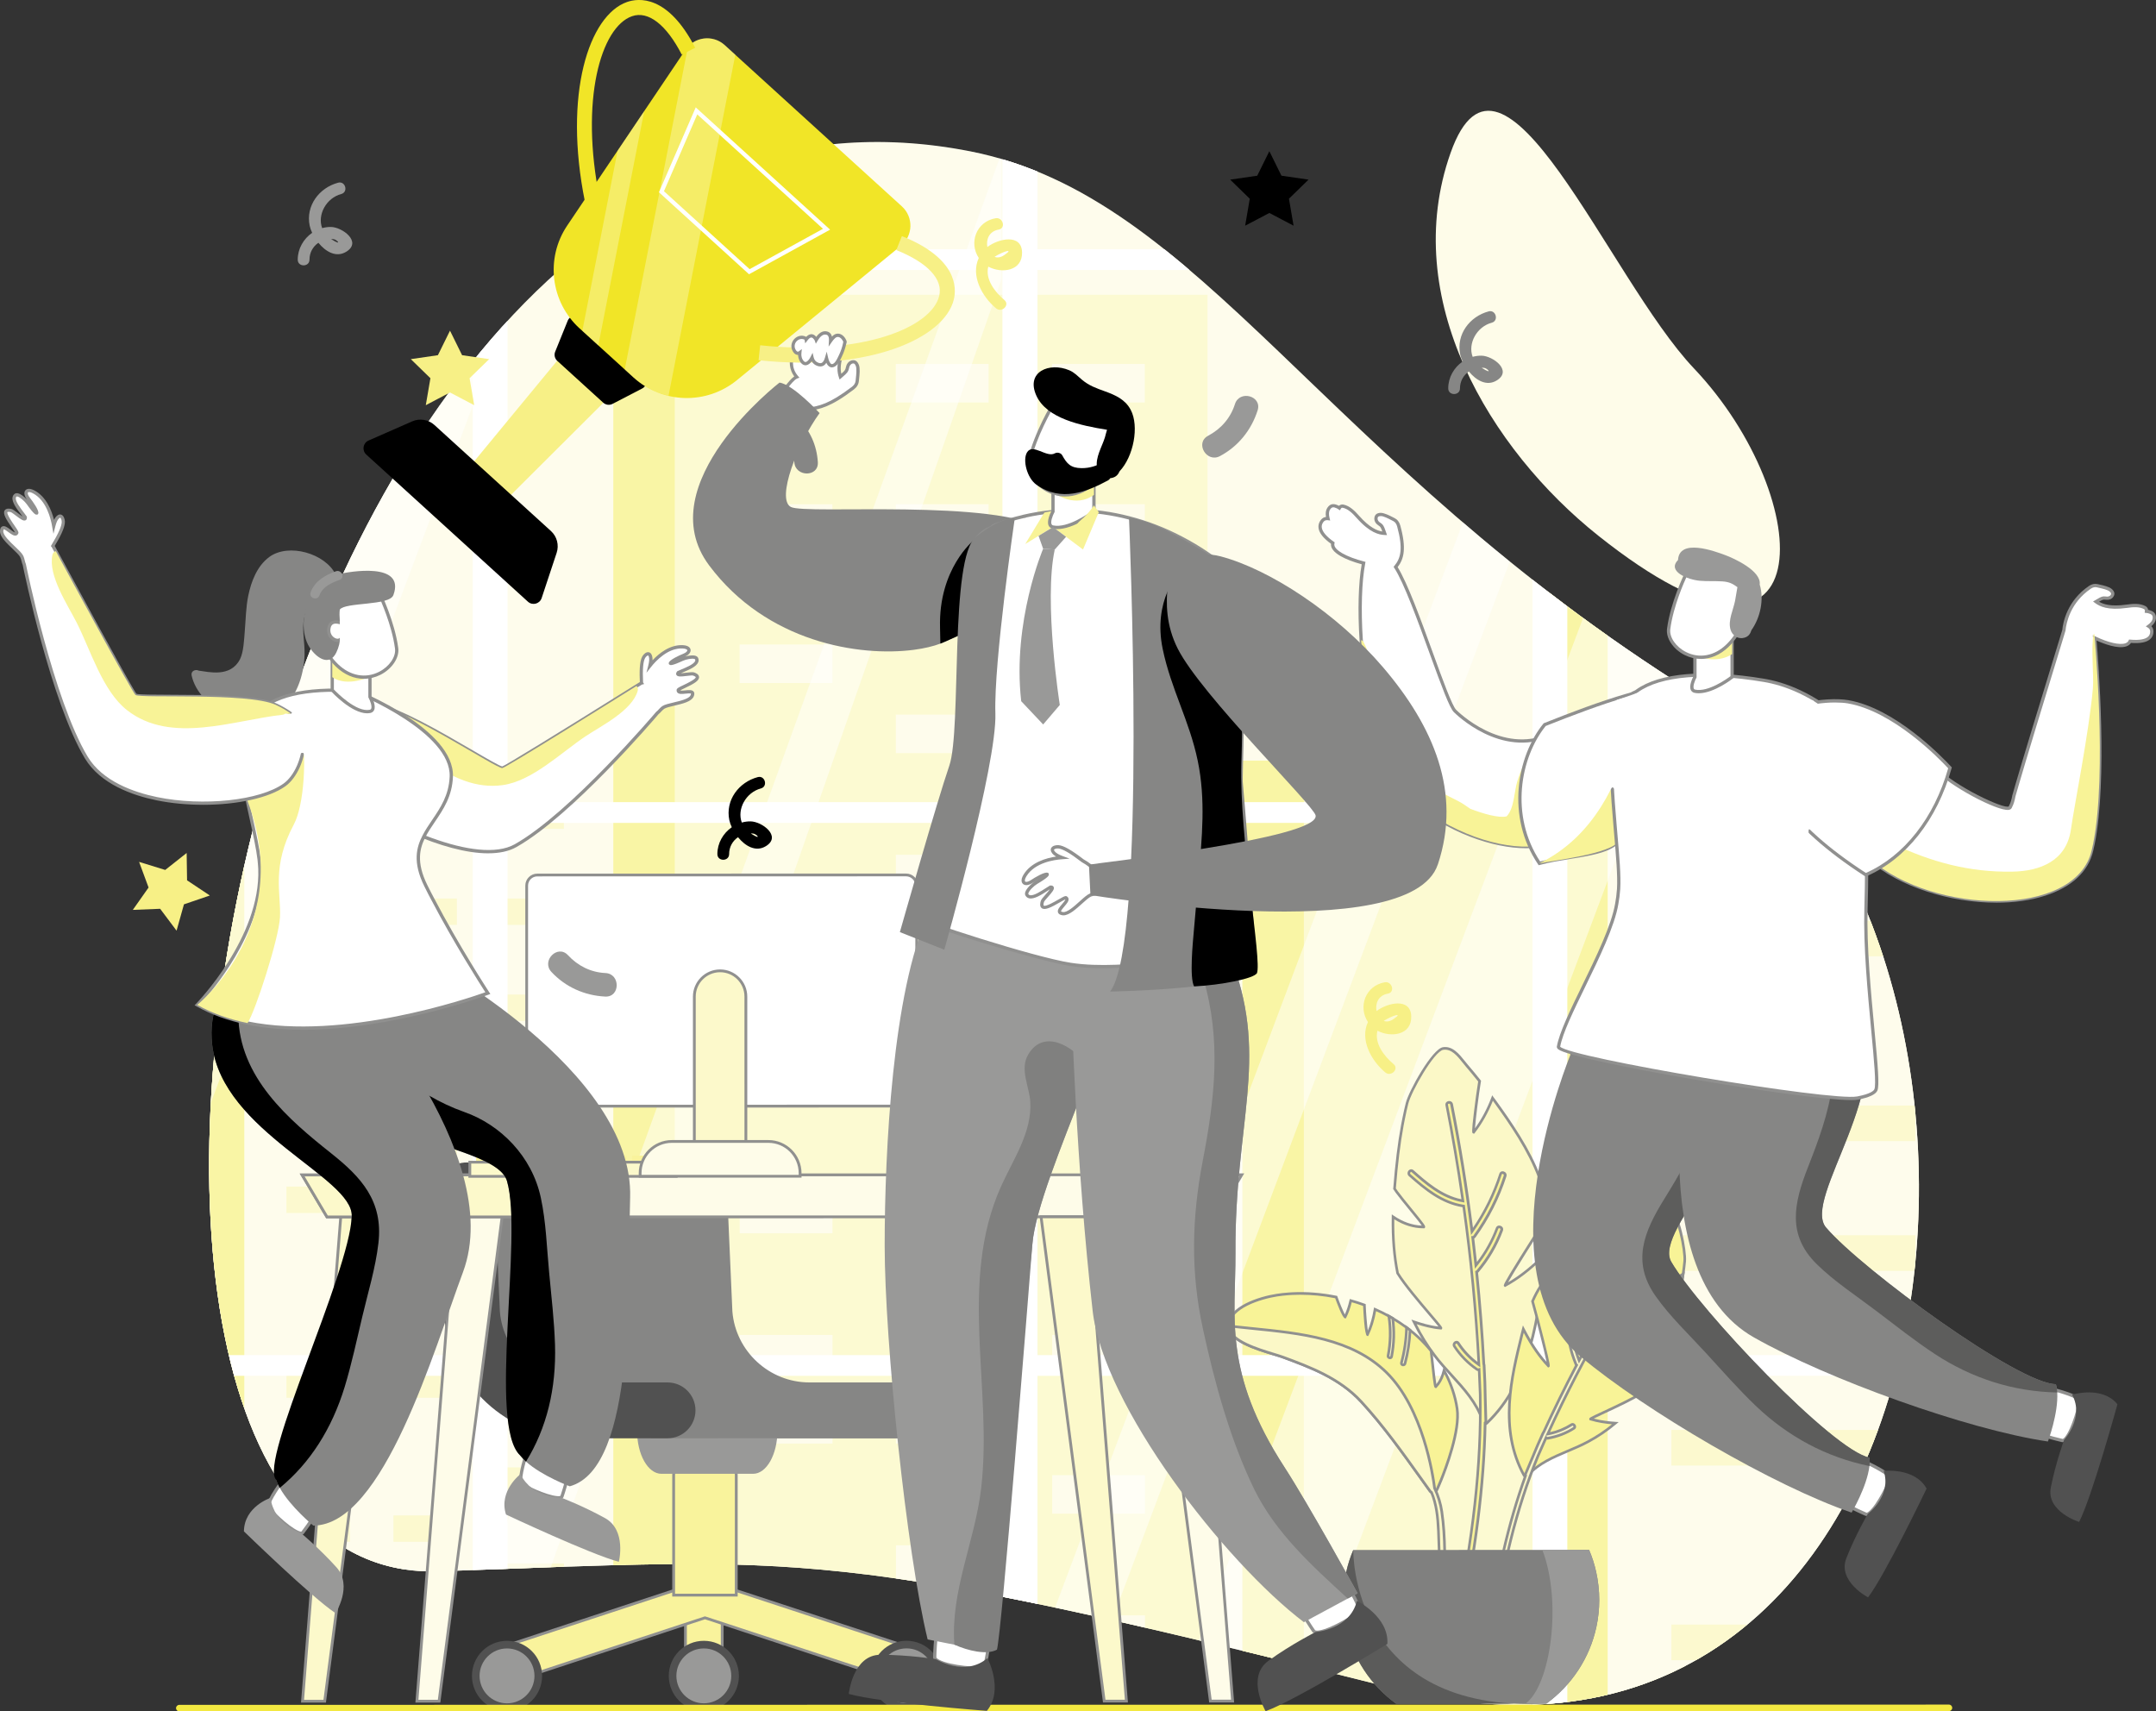 <?xml version="1.0" encoding="utf-8"?>
<svg xmlns="http://www.w3.org/2000/svg" id="Layer_1" viewBox="0 0 945.87 750.81">
  <rect x="0" y="0" width="945.87" height="750.81" fill="#333333" stroke="none"/>
  <defs>
    <style>.cls-1,.cls-2,.cls-3,.cls-4,.cls-5{fill:none;}.cls-2,.cls-6{opacity:.3;}.cls-3{clip-path:url(#clippath-3);}.cls-4{clip-path:url(#clippath-4);}.cls-5{clip-path:url(#clippath-1);}.cls-7{fill:#f3e841;}.cls-8{fill:#f7f086;}.cls-9{fill:#f9f39c;}.cls-10{fill:#f8f397;}.cls-11,.cls-12,.cls-13,.cls-14,.cls-6{fill:#fff;}.cls-15{fill:#f1e527;}.cls-16{fill:#fefce9;}.cls-17{fill:#fbf8c7;}.cls-18{fill:#fcf9cb;}.cls-19{fill:#999998;}.cls-20{fill:#90908f;}.cls-21{fill:#868685;}.cls-22{fill:#80807f;}.cls-23{fill:#5b5b5a;}.cls-24{fill:#5d5d5c;}.cls-25{fill:#515151;}.cls-12{opacity:.14;}.cls-13{opacity:.6;}.cls-14{opacity:.5;}</style>
    <clipPath id="clippath-1">
      <path class="cls-1" d="m425.65,66.39c101.61,20,153.49,135.06,317.13,237.43,163.63,102.37,127.67,502.2-130.74,437.03-246.53-62.17-257.94-57.26-419.39-51.49C-9.44,696.58,104.12,3.1,425.65,66.39Z"/>
    </clipPath>
    <clipPath id="clippath-3">
      <path class="cls-1" d="m1067.46,377.93c-37.18,70.99-9.86,138.19,5.38,175.8,31.43,77.53,136.84,176.87,389.51,194.18,325.39,22.28,374.72-260.59,365.51-382.42-9.21-121.83-23.36-281.69-290.37-370.55-267.02-88.86-162.31,219.84-367.74,310.44-36.48,16.09-83.66,36.98-102.3,72.56Z"/>
    </clipPath>
    <clipPath id="clippath-4">
      <path class="cls-1" d="m-734.31,66.86c101.61,20,153.49,135.06,317.13,237.43,163.63,102.37,127.67,502.2-130.74,437.03-246.53-62.17-257.94-57.26-419.39-51.49-202.08,7.22-88.53-686.26,233.01-622.97Z"/>
    </clipPath>
  </defs>
  <path class="cls-16" d="m425.65,66.39c101.61,20,153.49,135.06,317.13,237.43,163.63,102.37,127.67,502.2-130.74,437.03-246.53-62.17-257.94-57.26-419.39-51.49C-9.44,696.58,104.12,3.1,425.65,66.39Z"/>
  <g class="cls-5">
    <polygon class="cls-16" points="40.52 199.41 40.52 171.26 87.21 171.26 87.19 36.71 100.06 36.71 100.08 171.25 150.38 171.25 150.38 199.4 177.32 199.39 177.41 763.51 -16.87 763.54 -16.96 199.42 40.52 199.41"/>
    <rect class="cls-10" height="507.45" width="26.94" x="-16.92" y="199.42"/>
    <rect class="cls-16" height="429.74" width="194.28" x="80.24" y="333.77"/>
    <rect class="cls-10" height="429.74" width="26.94" x="80.24" y="333.78"/>
    <rect class="cls-17" height="11.57" width="27.88" x="219.5" y="352.07"/>
    <rect class="cls-17" height="11.57" width="27.88" x="172.56" y="352.07"/>
    <rect class="cls-17" height="11.57" width="27.88" x="219.5" y="394.19"/>
    <rect class="cls-17" height="11.57" width="27.88" x="172.57" y="394.2"/>
    <rect class="cls-17" height="11.57" width="27.88" x="125.63" y="394.21"/>
    <rect class="cls-17" height="11.57" width="27.88" x="219.51" y="436.32"/>
    <rect class="cls-17" height="11.57" width="27.88" x="125.64" y="436.34"/>
    <rect class="cls-17" height="11.57" width="27.88" x="172.58" y="457.4"/>
    <rect class="cls-17" height="11.57" width="27.88" x="219.52" y="478.45"/>
    <rect class="cls-17" height="11.57" width="27.88" x="172.58" y="499.52"/>
    <rect class="cls-17" height="11.57" width="27.88" x="219.52" y="520.58"/>
    <rect class="cls-17" height="11.57" width="27.88" x="125.65" y="520.59"/>
    <rect class="cls-17" height="11.57" width="27.88" x="219.53" y="559.51"/>
    <rect class="cls-17" height="11.57" width="27.88" x="172.59" y="559.52"/>
    <rect class="cls-17" height="11.57" width="27.88" x="219.53" y="601.64"/>
    <rect class="cls-17" height="11.57" width="27.88" x="172.6" y="601.65"/>
    <rect class="cls-17" height="11.57" width="27.88" x="125.66" y="601.65"/>
    <rect class="cls-17" height="11.57" width="27.88" x="219.54" y="643.77"/>
    <rect class="cls-17" height="11.57" width="27.88" x="125.67" y="643.78"/>
    <rect class="cls-17" height="11.57" width="27.88" x="172.61" y="664.84"/>
    <rect class="cls-17" height="11.57" width="27.88" x="125.67" y="664.84"/>
    <rect class="cls-17" height="11.57" width="27.88" x="219.55" y="685.89"/>
    <rect class="cls-17" height="11.57" width="27.88" x="172.61" y="706.97"/>
    <rect class="cls-17" height="11.57" width="27.88" x="219.55" y="728.02"/>
    <rect class="cls-17" height="11.57" width="27.88" x="125.68" y="728.04"/>
    <rect class="cls-18" height="429.74" width="194.28" x="545.08" y="333.69"/>
    <rect class="cls-10" height="429.74" width="26.94" x="545.08" y="333.71"/>
    <rect class="cls-18" height="634.14" width="260.66" x="269.09" y="129.33"/>
    <rect class="cls-10" height="634.14" width="26.94" x="269.09" y="129.35"/>
    <rect class="cls-16" height="16.9" width="40.71" x="461.54" y="159.69"/>
    <rect class="cls-16" height="16.9" width="40.71" x="393" y="159.7"/>
    <rect class="cls-16" height="16.9" width="40.71" x="461.55" y="221.21"/>
    <rect class="cls-16" height="16.9" width="40.71" x="393.01" y="221.22"/>
    <rect class="cls-16" height="16.9" width="40.71" x="324.47" y="221.23"/>
    <rect class="cls-16" height="16.9" width="40.71" x="461.56" y="282.73"/>
    <rect class="cls-16" height="16.9" width="40.71" x="324.48" y="282.75"/>
    <rect class="cls-16" height="16.9" width="40.71" x="393.02" y="313.5"/>
    <rect class="cls-16" height="16.9" width="40.71" x="461.57" y="344.25"/>
    <rect class="cls-16" height="16.9" width="40.71" x="393.03" y="375.02"/>
    <rect class="cls-16" height="16.89" width="40.71" x="461.58" y="405.77"/>
    <rect class="cls-16" height="16.89" width="40.71" x="324.5" y="405.79"/>
    <rect class="cls-16" height="16.9" width="40.71" x="461.59" y="462.62"/>
    <rect class="cls-16" height="16.9" width="40.71" x="393.05" y="462.63"/>
    <rect class="cls-16" height="16.9" width="40.71" x="461.6" y="524.13"/>
    <rect class="cls-16" height="16.9" width="40.71" x="393.06" y="524.15"/>
    <rect class="cls-16" height="16.9" width="40.71" x="324.51" y="524.16"/>
    <rect class="cls-16" height="16.9" width="40.71" x="461.61" y="585.65"/>
    <rect class="cls-16" height="16.9" width="40.71" x="324.52" y="585.67"/>
    <rect class="cls-16" height="16.9" width="40.71" x="393.07" y="616.42"/>
    <rect class="cls-16" height="16.9" width="40.71" x="324.53" y="616.43"/>
    <rect class="cls-16" height="16.9" width="40.71" x="461.62" y="647.17"/>
    <rect class="cls-16" height="16.9" width="40.71" x="393.08" y="677.94"/>
    <rect class="cls-16" height="16.9" width="40.71" x="461.62" y="708.69"/>
    <rect class="cls-16" height="16.9" width="40.71" x="324.54" y="708.71"/>
    <rect class="cls-16" height="586.87" width="255.48" x="678.91" y="176.54"/>
    <rect class="cls-10" height="586.87" width="26.4" x="678.91" y="176.55"/>
    <rect class="cls-17" height="15.64" width="39.9" x="867.54" y="204.63"/>
    <rect class="cls-17" height="15.64" width="39.9" x="800.36" y="204.64"/>
    <rect class="cls-17" height="15.64" width="39.9" x="867.55" y="261.56"/>
    <rect class="cls-17" height="15.64" width="39.9" x="800.37" y="261.57"/>
    <rect class="cls-17" height="15.64" width="39.9" x="733.19" y="261.58"/>
    <rect class="cls-17" height="15.64" width="39.9" x="867.56" y="318.5"/>
    <rect class="cls-17" height="15.64" width="39.9" x="733.2" y="318.52"/>
    <rect class="cls-17" height="15.64" width="39.9" x="800.38" y="346.97"/>
    <rect class="cls-17" height="15.64" width="39.9" x="867.56" y="375.43"/>
    <rect class="cls-17" height="15.64" width="39.9" x="800.39" y="403.91"/>
    <rect class="cls-17" height="15.64" width="39.9" x="867.57" y="432.36"/>
    <rect class="cls-17" height="15.64" width="39.9" x="733.22" y="432.39"/>
    <rect class="cls-17" height="15.64" width="39.9" x="867.58" y="484.98"/>
    <rect class="cls-17" height="15.64" width="39.9" x="800.4" y="484.99"/>
    <rect class="cls-17" height="15.64" width="39.9" x="867.59" y="541.91"/>
    <rect class="cls-17" height="15.64" width="39.9" x="800.41" y="541.92"/>
    <rect class="cls-17" height="15.64" width="39.9" x="733.23" y="541.93"/>
    <rect class="cls-17" height="15.64" width="39.9" x="867.6" y="598.84"/>
    <rect class="cls-17" height="15.64" width="39.9" x="733.24" y="598.87"/>
    <rect class="cls-17" height="15.64" width="39.9" x="800.43" y="627.32"/>
    <rect class="cls-17" height="15.64" width="39.9" x="733.25" y="627.33"/>
    <rect class="cls-17" height="15.64" width="39.9" x="867.61" y="655.78"/>
    <rect class="cls-17" height="15.64" width="39.9" x="800.43" y="684.26"/>
    <rect class="cls-17" height="15.64" width="39.9" x="867.62" y="712.71"/>
    <rect class="cls-17" height="15.64" width="39.9" x="733.26" y="712.73"/>
    <rect class="cls-16" height="400.29" width="164.54" x="-146.71" y="363.25"/>
    <rect class="cls-17" height="10.67" width="25.7" x="-25.23" y="382.42"/>
    <rect class="cls-17" height="10.67" width="25.7" x="-25.22" y="421.25"/>
    <rect class="cls-17" height="10.66" width="25.7" x="-25.22" y="460.08"/>
    <rect class="cls-17" height="10.67" width="25.7" x="-25.21" y="498.92"/>
    <rect class="cls-17" height="10.67" width="25.7" x="-25.21" y="537.75"/>
    <rect class="cls-17" height="10.66" width="25.7" x="-25.2" y="573.63"/>
    <rect class="cls-17" height="10.67" width="25.7" x="-25.19" y="612.47"/>
    <rect class="cls-17" height="10.67" width="25.7" x="-25.19" y="651.3"/>
    <rect class="cls-17" height="10.67" width="25.7" x="-25.18" y="690.13"/>
    <rect class="cls-17" height="10.67" width="25.7" x="-25.18" y="728.97"/>
    <rect class="cls-12" height="795.05" width="697.31" x="-249.84" y="-24.91"/>
    <rect class="cls-11" height="814.41" width="15.25" x="439.84" y="-34.06"/>
    <polygon class="cls-14" points="-9.72 755.8 -63.84 755.81 226.16 -15.84 280.28 -15.84 -9.72 755.8"/>
    <polygon class="cls-14" points="-105.28 755.82 -132.34 755.82 157.66 -15.82 184.72 -15.83 -105.28 755.82"/>
    <polygon class="cls-14" points="217.82 755.77 190.76 755.77 439.39 66.97 439.4 122.46 217.82 755.77"/>
    <rect class="cls-11" height="806.2" width="15.26" x="207.41" y="-29.92"/>
    <rect class="cls-12" height="795.05" width="697.31" x="451.13" y="-40.76"/>
    <rect class="cls-11" height="814.41" width="15.25" x="439.91" y="-34.06"/>
    <polygon class="cls-14" points="566.52 755.71 512.4 755.72 802.39 -15.92 856.51 -15.93 566.52 755.71"/>
    <polygon class="cls-14" points="470.96 755.73 443.9 755.73 733.89 -15.91 760.95 -15.92 470.96 755.73"/>
    <polygon class="cls-13" points="915.2 755.66 888.14 755.66 1136.76 66.86 1136.77 122.36 915.2 755.66"/>
    <rect class="cls-11" height="806.2" width="15.25" x="672.35" y="-29.99"/>
    <rect class="cls-11" height="806.2" width="15.26" x="904.78" y="-30.03"/>
    <rect class="cls-11" height="9.1" width="1435" x="-257.51" y="109.34"/>
    <rect class="cls-11" height="9.1" width="1435" x="-257.47" y="351.92"/>
    <rect class="cls-11" height="9.1" width="1435" x="-257.44" y="594.5"/>
  </g>
  <path class="cls-16" d="m701.23,235.04c-47.69-37.94-87.41-104.15-64.84-167.96,22.57-63.81,69.21,54.95,106.74,94.51,54.3,57.24,57.91,152.85-41.9,73.45Z"/>
  <path class="cls-9" d="m312.24,731.76h-6.92c-2.54,0-4.6-2.06-4.6-4.6v-32.25s16.12,0,16.12,0v32.25c0,2.54-2.06,4.6-4.6,4.6Z"/>
  <path class="cls-20" d="m312.24,732.37h-6.92c-2.87,0-5.21-2.34-5.21-5.21v-32.86s17.35,0,17.35,0v32.86c0,2.87-2.33,5.21-5.21,5.21Zm-10.91-36.84v31.63c0,2.2,1.79,3.98,3.99,3.98h6.92c2.2,0,3.99-1.79,3.99-3.98v-31.63s-14.9,0-14.9,0Z"/>
  <path class="cls-9" d="m403.92,740.87c2.69-8.2-1.77-17.03-9.97-19.73l-73.02-24v-43.41s-24.33,0-24.33,0v43.74s-71.98,23.69-71.98,23.69c-8.2,2.7-12.66,11.53-9.96,19.73l94.62-31.14h0s94.63,31.11,94.63,31.11Z"/>
  <path class="cls-20" d="m404.31,741.64l-95.03-31.24-95.01,31.26-.19-.58c-1.36-4.12-1.03-8.52.93-12.4,1.96-3.87,5.3-6.75,9.42-8.11l71.57-23.55v-43.91s25.55,0,25.55,0v43.57s72.6,23.86,72.6,23.86c8.5,2.8,13.15,11.99,10.36,20.5l-.19.58Zm-107.09-87.29v43.57s-.42.14-.42.14l-71.99,23.69c-3.81,1.25-6.9,3.91-8.71,7.49-1.71,3.4-2.08,7.23-1.04,10.87l94.12-30.97.29.03,94.04,30.91c2.19-7.7-2.09-15.84-9.75-18.36l-73.44-24.14v-43.24s-23.1,0-23.1,0Z"/>
  <path class="cls-9" d="m323.02,699.8h-27.48s0-52.52,0-52.52c0-4.33,3.51-7.85,7.85-7.85h11.79c4.33,0,7.85,3.51,7.85,7.85v52.52Z"/>
  <path class="cls-20" d="m323.63,700.42h-28.71s0-53.13,0-53.13c0-4.67,3.79-8.47,8.46-8.47h11.79c4.67,0,8.46,3.79,8.46,8.46v53.14Zm-27.48-1.23h26.25s0-51.91,0-51.91c0-3.99-3.24-7.23-7.23-7.23h-11.79c-3.99,0-7.23,3.25-7.23,7.24v51.91Z"/>
  <path class="cls-25" d="m237.82,735.24c0-8.49-6.89-15.38-15.39-15.38s-15.38,6.89-15.38,15.39c0,8.5,6.89,15.39,15.39,15.38,8.5,0,15.39-6.89,15.39-15.39Z"/>
  <path class="cls-19" d="m234.48,735.24c0-6.65-5.39-12.04-12.04-12.04s-12.04,5.39-12.04,12.04c0,6.65,5.4,12.04,12.04,12.04s12.04-5.39,12.04-12.04Z"/>
  <path class="cls-25" d="m324.17,735.23c0-8.49-6.89-15.38-15.39-15.38s-15.38,6.89-15.38,15.39c0,8.5,6.89,15.39,15.39,15.38,8.5,0,15.39-6.89,15.39-15.39Z"/>
  <path class="cls-19" d="m320.82,735.23c0-6.65-5.39-12.04-12.04-12.04s-12.04,5.39-12.04,12.04c0,6.65,5.4,12.04,12.04,12.04s12.04-5.39,12.04-12.04Z"/>
  <path class="cls-25" d="m413.08,735.21c0-8.49-6.89-15.38-15.39-15.38s-15.38,6.89-15.38,15.39c0,8.5,6.89,15.39,15.39,15.38s15.38-6.89,15.38-15.39Z"/>
  <path class="cls-19" d="m409.74,735.21c0-6.65-5.39-12.04-12.04-12.04s-12.04,5.39-12.04,12.04c0,6.65,5.39,12.04,12.04,12.04s12.04-5.39,12.04-12.04Z"/>
  <path class="cls-21" d="m407.14,618.73c0,6.77-5.48,12.25-12.25,12.25l-102.02.02s-2.81-.87-7.33-2.29c-18.42-5.86-65.46-21.17-68.6-26.09-3.9-6.13-13.22-92.6-13.22-92.6l102.02-.02c6.75-.53,12.65,4.5,13.19,11.25l2.38,54.09c1.39,17.46,16.22,31.15,33.75,31.15h39.82c6.77,0,12.25,5.47,12.25,12.24Z"/>
  <path class="cls-19" d="m330.39,646.58h-40.22c-5.9,0-10.68-8.47-10.68-18.92h61.58c0,10.44-4.78,18.92-10.68,18.92Z"/>
  <path class="cls-21" d="m407.14,618.73c0,6.77-5.48,12.25-12.25,12.25l-109.35.02v-24.5s109.35-.02,109.35-.02c6.77,0,12.25,5.48,12.25,12.25Z"/>
  <path class="cls-25" d="m292.87,631h-39.83c-30.22.01-55.77-23.58-58.16-53.71l-2.38-54.08c-.54-6.74,4.49-12.64,11.24-13.18,6.73-.55,12.64,4.49,13.18,11.23l2.38,54.08c1.39,17.48,16.21,31.17,33.74,31.16h39.83c6.76,0,12.25,5.47,12.25,12.24s-5.49,12.25-12.25,12.25Z"/>
  <path class="cls-17" d="m624.61,538.27c-4.97,0-9.49-1.72-13.45-4.43-.15,8.3.37,16.59,2,24.72,5.29,8.52,19.96,24.19,18.97,24.1-4.1-.33-7.96-1.42-11.77-2.74,2.51,5.16,5.5,10.09,8.97,14.66,7.12,9.49,17.25,17.07,21.11,28.66.08.27.25.44.44.51.08.64.81,1.16,1.39.61,19.14-18.18,22.55-45.79,25.36-70.68.13-1.18.27-2.34.38-3.53-5.3,5.3-10.94,10.15-17.64,13.77-.93.5,11.98-20.16,18.3-29.68-.22-5.97-1.14-11.91-3.3-17.68-4.48-12-12.16-23.23-19.62-33.56-.3-.43-.65-.84-.95-1.26-2.02,5.34-4.72,10.37-8.23,14.92-.61.8,1.36-15.11,2.57-22.37-1.87-2.32-3.74-4.65-5.69-6.89-2.56-3.01-5.7-8.11-10.29-7.43-4.45.63-14.58,18.84-15.86,24.05-.56,2.22-1.05,4.5-1.5,6.78-.22.98-.4,1.98-.57,2.96-1.68,9.15-2.68,18.53-3.41,27.72.32.49.63.98.99,1.46,3.72,5.06,12.73,15.32,11.81,15.33Z"/>
  <path class="cls-20" d="m651.73,625.16c-.15,0-.3-.03-.44-.08-.42-.15-.77-.52-.92-.96-.23-.17-.41-.43-.5-.73-2.56-7.69-8.09-13.75-13.43-19.6-2.59-2.84-5.26-5.77-7.59-8.86-3.42-4.51-6.46-9.48-9.03-14.75l-.61-1.26,1.33.46c2.84.98,6.54,2.14,10.53,2.6-.84-1.08-2.5-3.04-4.24-5.08-4.64-5.46-11-12.93-14.16-18.03l-.08-.19c-1.52-7.59-2.18-15.72-2.01-24.84l.02-1.08.89.61c3.94,2.7,8.06,4.15,12.26,4.32-.91-1.33-3.33-4.29-5.35-6.76-2.25-2.75-4.57-5.59-6.07-7.63-.36-.48-.69-.99-1.01-1.49l-.11-.16.02-.19c.88-11.08,1.97-19.91,3.42-27.78.19-1.06.37-2.03.58-2.98.49-2.48.99-4.7,1.51-6.79,1.31-5.3,11.59-23.81,16.34-24.49,4.22-.64,7.21,3.14,9.62,6.16.41.52.81,1.01,1.19,1.46,1.96,2.25,3.86,4.62,5.7,6.9l.16.2-.04.26c-1.03,6.17-2.34,16.69-2.62,20.62,2.9-4,5.31-8.53,7.18-13.47l.38-1.02.63.89c.14.2.3.4.45.6.17.22.34.44.5.66,7.12,9.87,15.11,21.43,19.69,33.69,2,5.34,3.09,11.18,3.33,17.86v.19s-.1.16-.1.16c-5.3,7.98-14.81,23.16-17.53,27.99,5.21-3.03,10.2-7.04,15.97-12.81l1.14-1.14-.15,1.6c-.11,1.19-.24,2.35-.38,3.54-2.63,23.34-5.9,52.39-25.54,71.04-.28.26-.6.39-.93.39Zm-30.24-44.25c2.4,4.74,5.18,9.22,8.29,13.31,2.29,3.05,4.95,5.97,7.52,8.78,5.43,5.95,11.03,12.1,13.68,20.04l.08.14.31.13.08.35c.02.16.13.29.23.33.03.01.08.03.18-.06,19.32-18.35,22.57-47.17,25.18-70.32.07-.64.14-1.28.21-1.91-5.93,5.79-11.1,9.75-16.62,12.74l-.4.21-.35-.33c-.38-.42-.54-.59,6.66-12.19,3.93-6.34,8.55-13.56,11.52-18.05-.26-6.47-1.32-12.14-3.25-17.31-4.53-12.12-12.46-23.61-19.55-33.42-.1-.14-.21-.28-.31-.42-2.06,5.21-4.73,9.95-7.94,14.1l-.28.36-.46-.15c-.49-.21-.71-.31.36-9.23.57-4.74,1.31-10.13,1.87-13.54-1.78-2.21-3.62-4.49-5.51-6.67-.39-.46-.8-.97-1.22-1.5-2.34-2.94-4.99-6.27-8.55-5.74-4.01.57-14.07,18.3-15.38,23.62-.52,2.07-1.01,4.28-1.5,6.75-.21.95-.38,1.9-.55,2.84-1.45,7.9-2.53,16.63-3.4,27.58.27.43.55.85.86,1.26,1.49,2.02,3.8,4.85,6.04,7.59,5.8,7.1,6.18,7.71,5.89,8.31l-.16.33-.43.03h-.03c-4.41,0-8.73-1.33-12.87-3.95-.1,8.57.56,16.25,1.99,23.43,3.14,5.02,9.41,12.4,14,17.8,5.27,6.19,5.24,6.25,4.97,6.77l-.18.35-.43-.02c-3.92-.32-7.6-1.34-10.58-2.32Zm3.11-43.22h0Z"/>
  <path class="cls-10" d="m642.05,529.1c-9.44-1.43-16.66-7.39-23.6-13.54-1.03-.92.25-2.66,1.29-1.73,6.5,5.76,13.27,11.53,22.08,13.03-2.01-14.06-4.35-28.07-7.11-42.02-.27-1.37,1.87-1.7,2.14-.34,3.66,18.48,6.62,37.07,8.96,55.75,5.44-7.75,9.6-16.09,12.5-25.12.43-1.32,2.43-.52,2.01.8-3.07,9.55-7.54,18.4-13.41,26.53-.22.3-.5.42-.78.43.5,4.08.95,8.17,1.39,12.26,3.95-4.92,7.06-10.29,9.27-16.24.48-1.3,2.49-.5,2.01.81-2.46,6.61-5.98,12.62-10.54,18-.13.16-.29.25-.44.31,1.39,13.46,2.44,26.96,3.15,40.48.07.13.12.28.13.46.29,4.95.46,9.89.52,14.83.11,3.22.2,6.45.26,9.67,0,.34-.12.58-.31.73-.55,30.47-5.06,60.6-11.47,90.42-.7-.17-1.4-.33-2.1-.49,7.24-33.7,12.05-67.8,11.41-102.33-.13-3.64-.28-7.29-.46-10.93-.29.11-.63.1-.96-.12-3.95-2.7-7.29-6.11-9.9-10.12-.75-1.16.93-2.52,1.69-1.35,2.41,3.72,5.45,6.85,9.05,9.4-1.21-23.28-3.45-46.5-6.69-69.58-.03,0-.06,0-.09,0Z"/>
  <path class="cls-20" d="m640.53,715.32l-.58-.14c-.44-.11-.88-.21-1.32-.31l-1.33-.31.12-.56c8.34-38.86,11.97-71.34,11.4-102.2-.12-3.43-.27-6.87-.43-10.3-.26-.03-.51-.12-.74-.28-4.03-2.76-7.41-6.22-10.05-10.28-.34-.53-.38-1.15-.09-1.71.29-.57.85-.95,1.44-.98.54-.02,1.01.23,1.32.71,2.13,3.28,4.79,6.14,7.92,8.52-1.2-22.5-3.41-45.33-6.55-67.86-9.27-1.51-16.43-7.31-23.56-13.63-.47-.41-.66-1-.54-1.61.13-.62.57-1.14,1.13-1.33.5-.17,1.04-.05,1.47.34,5.54,4.91,12.39,10.99,21,12.74-2.05-14.26-4.41-28.11-6.99-41.19-.11-.58.06-1.12.48-1.48.46-.4,1.14-.53,1.73-.32.56.19.95.64,1.07,1.24,3.49,17.6,6.44,35.86,8.78,54.28,4.97-7.32,8.85-15.29,11.56-23.72.28-.85,1.11-1.28,1.97-.99.81.26,1.48,1.1,1.14,2.15-3.06,9.54-7.6,18.52-13.49,26.7-.17.23-.38.41-.62.52.42,3.45.8,6.9,1.18,10.35,3.53-4.62,6.33-9.64,8.31-14.96.36-.98,1.32-1.21,2.09-.93.77.29,1.38,1.13,1.01,2.14-2.48,6.66-6.06,12.77-10.64,18.17-.08.1-.17.18-.27.26,1.37,13.34,2.41,26.8,3.11,40.01.08.18.12.37.13.58.28,4.86.46,9.85.52,14.86.11,3.21.2,6.44.26,9.67,0,.38-.1.72-.32.98-.51,27.2-4.27,56.74-11.48,90.3l-.13.58Zm-1.86-1.63l.22.05c.25.06.5.12.75.18,7.13-33.34,10.84-62.7,11.33-89.73v-.28s.22-.17.22-.17c.02-.02.09-.07.09-.26-.06-3.22-.16-6.45-.26-9.67-.06-5-.24-9.98-.52-14.82,0-.08-.03-.16-.06-.22l-.07-.24c-.7-13.35-1.76-26.96-3.15-40.45l-.05-.44.41-.16c.09-.04.16-.08.21-.15,4.49-5.3,8.01-11.3,10.44-17.83.16-.44-.24-.61-.33-.65-.13-.05-.45-.12-.59.25-2.19,5.86-5.34,11.38-9.37,16.4l-.88,1.1-.15-1.4c-.44-4.09-.89-8.17-1.39-12.26l-.08-.64h.64c.13-.02.23-.07.32-.2,5.82-8.07,10.3-16.95,13.32-26.37.13-.41-.2-.63-.39-.69-.26-.08-.43,0-.51.25-2.9,9.02-7.13,17.53-12.57,25.28l-.86,1.23-.19-1.49c-2.37-18.91-5.38-37.65-8.96-55.71-.04-.19-.14-.31-.31-.37-.2-.07-.45-.03-.59.1-.07.06-.15.16-.1.38,2.64,13.34,5.04,27.49,7.12,42.05l.11.79-.78-.13c-9.31-1.59-16.55-8-22.36-13.16-.18-.16-.29-.12-.33-.1-.17.06-.32.25-.36.46-.04.2.02.37.17.51,7.06,6.26,14.15,12,23.24,13.4h.09s.48.02.48.02l.07.48c3.24,23.12,5.49,46.55,6.69,69.63l.06,1.19-.98-.69c-3.68-2.6-6.78-5.82-9.21-9.56-.12-.19-.24-.18-.28-.18-.17.01-.37.16-.47.35-.09.18-.08.37.03.55,2.56,3.94,5.84,7.29,9.74,9.96.14.1.28.12.43.06l.74-.27.04.79c.18,3.64.33,7.29.46,10.94.57,30.82-3.02,63.21-11.3,101.92Z"/>
  <path class="cls-10" d="m717.14,591.69c4.22,1.64,8.57,1.82,12.73,1.09-2.28,6.29-5.13,12.34-8.88,17.92-6.97,4.66-23.99,11.62-23.12,11.88,3.58,1.1,7.18,1.55,10.81,1.81-3.63,3.05-7.61,5.77-11.88,8.07-8.81,4.79-19.63,7.16-26.27,14.6-.15.18-.35.25-.52.24-.26.46-1.02.61-1.36,0-10.99-19.95-5.88-41.81-1.04-61.44.23-.93.46-1.85.7-2.77,2.97,5.73,6.35,11.22,11,16.15.64.68-4.33-19.09-6.94-28.31,1.92-4.41,4.42-8.57,7.93-12.2,7.29-7.54,17.08-13.46,26.42-18.77.38-.22.79-.41,1.17-.64.16,4.68,1,9.35,2.67,13.92.29.8,3.23-11.8,4.32-17.65,2.27-1.13,4.53-2.26,6.84-3.31,3.05-1.42,7.2-4.22,10.9-2.2,3.6,1.94,6.92,18.95,6.5,23.29-.17,1.85-.41,3.73-.69,5.59-.1.81-.24,1.62-.37,2.41-1.22,7.43-3.1,14.8-5.15,21.95-.41.27-.82.53-1.26.77-4.63,2.58-15.27,7.33-14.49,7.64Z"/>
  <path class="cls-20" d="m669.29,648.27c-.49,0-.91-.25-1.16-.69-11.3-20.5-5.64-43.44-1.1-61.87.23-.94.46-1.86.71-2.79l.39-1.44.69,1.33c3.18,6.13,6.21,10.73,9.68,14.67-1.02-4.88-4.58-18.93-6.7-26.42l-.06-.2.08-.19c2.15-4.95,4.79-9,8.05-12.37,7.46-7.72,17.62-13.79,26.55-18.87.19-.11.4-.22.6-.33.19-.1.38-.2.56-.31l.84-.49.03.97c.15,4.27.87,8.4,2.14,12.31.92-3.19,2.8-11.32,3.69-16.13l.05-.28.26-.13c2.1-1.05,4.48-2.24,6.86-3.32.45-.21.93-.45,1.43-.71,2.93-1.49,6.58-3.34,9.99-1.48,3.95,2.13,7.24,19.3,6.8,23.85-.16,1.74-.39,3.58-.69,5.62-.09.76-.22,1.54-.35,2.3-1.07,6.51-2.72,13.51-5.19,22.14l-.06.21-.18.12c-.42.28-.85.55-1.31.8-1.87,1.04-4.67,2.41-7.38,3.74-2.28,1.12-4.99,2.45-6.26,3.18,3.57,1.2,7.44,1.45,11.5.72l.99-.18-.34.94c-2.51,6.93-5.44,12.83-8.94,18.04l-.16.16c-4.18,2.8-11.75,6.33-17.29,8.9-1.9.89-3.73,1.74-4.8,2.28,3.45.92,6.85,1.26,9.49,1.44l1.43.1-1.1.92c-3.72,3.13-7.75,5.87-11.98,8.14-2.87,1.56-6,2.89-9.03,4.17-6.23,2.64-12.68,5.37-17.08,10.3-.16.2-.39.34-.65.4-.26.27-.63.43-1.01.43h0Zm-.8-63.6c-.11.44-.22.87-.33,1.32-4.5,18.23-10.09,40.92.98,61.02.05.08.1.1.14.1.06,0,.17-.05.2-.1l.18-.32.37.03c4.62-5.17,11.19-7.95,17.54-10.64,3-1.27,6.1-2.59,8.93-4.13,3.74-2.01,7.33-4.39,10.68-7.1-2.78-.24-6.14-.69-9.5-1.72l-.38-.12-.06-.42c-.04-.58-.05-.62,6.28-3.56,5.45-2.54,12.91-6.01,17.04-8.75,3.27-4.88,6.02-10.37,8.41-16.77-4.26.61-8.31.17-12.05-1.28h0s-.35-.14-.35-.14l-.06-.42c-.03-.61.18-.82,7.5-4.41,2.7-1.32,5.48-2.69,7.33-3.72.37-.2.71-.42,1.05-.63,2.43-8.49,4.04-15.38,5.08-21.68.15-.87.28-1.63.37-2.39.3-2.03.53-3.85.69-5.57.43-4.41-2.96-20.98-6.2-22.72-2.88-1.57-6.08.06-8.91,1.49-.51.26-1,.51-1.47.73-2.27,1.03-4.54,2.16-6.57,3.17-.45,2.31-3.5,17.78-4.75,17.88l-.44.04-.19-.45c-1.52-4.16-2.41-8.58-2.66-13.16-.11.06-.23.12-.34.19-8.87,5.05-18.95,11.07-26.3,18.68-3.12,3.23-5.66,7.11-7.74,11.84,1.23,4.36,3.04,11.26,4.54,17.28,2.77,11.14,2.6,11.23,2.11,11.51l-.4.22-.35-.35c-3.81-4.04-7.05-8.69-10.39-14.95Z"/>
  <path class="cls-17" d="m652.78,719.12c3.21-24.51,8.13-48.64,16.5-71.71-.12-.17-.16-.4-.05-.65.99-2.4,2.01-4.79,3.03-7.18,1.48-3.69,3.06-7.35,4.75-10.97.06-.13.15-.23.24-.31,4.53-9.93,9.34-19.72,14.43-29.38-.12-.1-.22-.22-.29-.38-2.32-5.54-3.56-11.21-3.74-16.99-.03-1.14,1.91-1.08,1.94.05.16,5.19,1.24,10.25,3.17,15.25,1.56-2.93,3.13-5.85,4.74-8.76-.24-.1-.44-.28-.54-.58-2.62-8.04-3.86-16.16-3.69-24.34.02-1.13,1.96-1.08,1.94.05-.16,7.74.95,15.38,3.33,22.99,7.41-13.26,15.33-26.26,23.8-38.95.63-.93,2.35.02,1.72.96-6.39,9.57-12.46,19.33-18.25,29.24,7.92,1.77,15.35-.34,22.55-2.54,1.16-.35,1.74,1.38.6,1.73-7.69,2.35-15.55,4.46-23.99,2.43-.03,0-.05-.03-.08-.03-9.45,16.28-18.1,32.99-25.88,50.09,3.81-.73,7.3-2.09,10.43-4.09.99-.63,2.02.95,1.05,1.57-3.38,2.16-7.21,3.62-11.35,4.35-.35.06-.63-.05-.85-.22-1.21,2.68-2.39,5.36-3.56,8.06-10.57,25.74-16.38,52.95-20.01,80.65-.64-.11-1.29-.22-1.93-.32Z"/>
  <path class="cls-20" d="m655.21,720.11l-3.07-.51.07-.56c3.61-27.57,8.99-51,16.45-71.6-.1-.29-.09-.6.04-.9.99-2.4,2.01-4.8,3.03-7.19,1.5-3.72,3.1-7.42,4.75-10.99.08-.16.17-.3.29-.42,4.42-9.68,9.2-19.42,14.21-28.95-.05-.07-.09-.15-.12-.24-2.33-5.58-3.6-11.36-3.78-17.19-.02-.8.58-1.4,1.44-1.42.79,0,1.64.47,1.66,1.45.14,4.61,1.04,9.26,2.69,13.85,1.28-2.4,2.57-4.79,3.89-7.18-.15-.16-.26-.35-.34-.57-2.64-8.09-3.89-16.34-3.72-24.53.02-.82.7-1.42,1.57-1.39.89.02,1.55.65,1.53,1.47-.15,7.18.83,14.41,2.91,21.5,7.32-13.04,15.11-25.75,23.16-37.8.52-.78,1.54-.79,2.22-.33.7.47.89,1.28.46,1.93-5.97,8.93-11.96,18.52-17.82,28.51,7.8,1.49,15.36-.82,21.47-2.69.94-.29,1.68.31,1.9,1.02.21.69-.05,1.54-.96,1.82-7.89,2.41-15.66,4.41-23.96,2.51-9.17,15.83-17.63,32.17-25.16,48.61,3.32-.76,6.38-2.03,9.11-3.77.45-.29.98-.31,1.44-.07.51.26.86.82.89,1.38.02.51-.22.96-.66,1.24-3.44,2.19-7.33,3.69-11.56,4.44-.23.04-.45.03-.67-.02-1.12,2.49-2.23,5-3.32,7.51-9.44,22.99-15.78,48.57-19.97,80.49l-.08.6Zm-1.78-1.47l.78.13c4.2-31.75,10.55-57.25,19.97-80.2,1.17-2.71,2.36-5.4,3.57-8.07l.27-.59h0s.47-1.02.47-1.02c7.72-16.96,16.44-33.83,25.91-50.14l.23-.4.58.19c8.05,1.92,15.76-.06,23.59-2.45.07-.02.28-.08.19-.37-.03-.08-.14-.34-.45-.25-6.44,1.97-14.47,4.42-22.84,2.55l-.78-.17.4-.69c6-10.26,12.15-20.11,18.27-29.27.03-.04.1-.16-.14-.32-.14-.09-.47-.21-.61,0-8.28,12.39-16.28,25.48-23.78,38.91l-.66,1.18-.4-1.29c-2.38-7.63-3.51-15.42-3.36-23.17,0-.28-.32-.28-.41-.29-.1,0-.37.02-.37.26-.16,8.06,1.07,16.18,3.67,24.15.04.11.1.18.21.22l.61.24-.32.57c-1.61,2.9-3.18,5.82-4.74,8.75l-.6,1.12-.46-1.18c-1.97-5.11-3.05-10.3-3.21-15.44,0-.33-.47-.32-.47-.32-.21,0-.32.08-.31.23.17,5.69,1.41,11.34,3.69,16.78.02.06.06.1.12.16l.36.3-.22.42c-5.09,9.66-9.94,19.54-14.42,29.35l-.17.22c-1.72,3.64-3.31,7.32-4.81,11.04-1.03,2.4-2.04,4.79-3.03,7.19l.17.24-.11.38c-7.42,20.45-12.78,43.69-16.4,71.03Zm24.73-88.76l.5.4c.12.1.24.13.38.1,4.08-.72,7.83-2.16,11.14-4.27.09-.06.13-.12.12-.21,0-.15-.12-.33-.26-.4-.1-.05-.18-.05-.28.02-3.16,2.02-6.73,3.42-10.63,4.17l-.97.19Z"/>
  <path class="cls-17" d="m721.6,565.49c6.16-1.23,11.81-3.42,16.83-6.58-.1.81-.24,1.62-.37,2.41-4.8,2.77-10.11,4.74-15.85,5.89-1.21.23-1.8-1.49-.61-1.72Z"/>
  <path class="cls-20" d="m721.98,567.82c-.85,0-1.46-.63-1.59-1.32-.15-.77.3-1.42,1.09-1.57,6.13-1.23,11.73-3.41,16.63-6.5l1.03-.65-.15,1.21c-.09.78-.23,1.56-.36,2.33l-.05.27-.26.25c-4.84,2.79-10.23,4.8-16.02,5.96-.12.02-.23.03-.34.03Zm15.69-7.77c-4.76,2.82-10.13,4.84-15.96,6.01h0c-.18.04-.2.1-.18.22.03.18.21.43.57.37,5.57-1.12,10.76-3.03,15.43-5.69.05-.31.1-.61.15-.91Z"/>
  <path class="cls-10" d="m539.03,581.73c.12,7.79,18.13,11.56,23.85,13.67,12.66,4.68,25.01,9.41,34.38,19.59,11.03,12.01,20.55,25.86,30.07,39.1.6.84,1.45,1.09,2.25.96.14,0,1.22-2.24,2.62-5.69,3.28-8.09,8.3-22.88,7.05-31.32-.88-5.93-2.91-11.59-5.74-16.82-.65,2.66-1.72,5.2-3.6,7.12-.45.46-1.43-10.64-2.08-15.67-.83-1.02-1.68-2.01-2.57-2.97-2.03-2.2-4.26-4.26-6.66-6.13-.51-.4-1.01-.81-1.53-1.18-1.94-1.44-3.96-2.79-6.07-4.03-.55-.33-1.12-.65-1.7-.97-1.95-1.09-3.98-2.09-6.06-3-.65,3.83-1.63,7.53-3.34,11.1-.35.74-1.2-8.77-1.32-12.98-1.95-.74-3.95-1.35-5.98-1.93-.58,2.47-1.33,4.88-2.48,7.17-.28.55-2.96-5.89-3.93-8.72-6.44-1.3-12.98-1.83-19.29-1.51-.55.02-1.1.05-1.64.1-1.73.12-3.44.32-5.12.57-6.21.97-20.83,4.9-21.11,13.29-.01.08,0,.16,0,.24Z"/>
  <path class="cls-20" d="m629.16,655.67c-.89,0-1.72-.44-2.3-1.24-1.29-1.8-2.59-3.61-3.88-5.42-8.18-11.44-16.63-23.27-26.14-33.62-9.49-10.32-22.03-14.95-34.15-19.44-1.02-.38-2.44-.81-4.09-1.31-7.98-2.43-20.04-6.09-20.14-12.9h0c0-.11,0-.23.01-.34.27-8.24,13.7-12.54,21.59-13.77,1.74-.27,3.47-.46,5.17-.58.53-.05,1.09-.08,1.65-.1,6.28-.32,12.83.19,19.43,1.52l.33.07.11.32c.79,2.3,2.42,6.25,3.25,7.83.82-1.79,1.47-3.8,2.04-6.22l.14-.59.59.17c1.68.48,3.87,1.13,6.03,1.95l.36.14v.39c.11,3.18.56,8.59.91,11.23,1.16-2.77,2-5.82,2.62-9.44l.12-.73.68.3c2.08.91,4.14,1.93,6.1,3.02.59.33,1.16.65,1.71.98,2.07,1.22,4.13,2.58,6.12,4.06.52.37,1.03.78,1.55,1.2,2.41,1.88,4.68,3.97,6.72,6.19.83.89,1.67,1.87,2.59,3l.1.13.02.16c.2,1.57.44,3.72.68,5.93.33,3.03.76,6.97,1.06,8.69,1.26-1.56,2.19-3.57,2.81-6.13l.36-1.47.72,1.33c3,5.54,4.96,11.27,5.81,17.01,1.42,9.62-5.07,26.64-7.09,31.62-2.45,6.03-2.77,6.04-3.13,6.05-.15.02-.3.04-.44.04Zm-58.61-87.65c-1.21,0-2.42.03-3.61.09-.55.02-1.09.04-1.61.1-1.68.12-3.39.31-5.09.57-7.02,1.09-20.36,5.16-20.62,12.73v.19s0,.02,0,.02c.09,5.96,12.13,9.62,19.32,11.8,1.66.51,3.1.94,4.15,1.33,11.69,4.32,24.93,9.22,34.61,19.75,9.56,10.4,18.04,22.26,26.23,33.73,1.3,1.81,2.59,3.62,3.88,5.42.45.63,1.02.78,1.47.75.3-.53,1.16-2.33,2.39-5.36,1.99-4.92,8.39-21.69,7.02-31.02-.76-5.16-2.44-10.32-5-15.33-.77,2.49-1.88,4.45-3.36,5.96l-.26.26-.39-.11c-.54-.19-.67-.23-1.75-10.25-.23-2.13-.46-4.2-.65-5.75-.86-1.05-1.66-1.98-2.44-2.81-2.01-2.18-4.22-4.22-6.59-6.07-.5-.4-1-.8-1.51-1.17-1.96-1.46-3.99-2.8-6.02-4-.55-.32-1.11-.64-1.69-.96-1.72-.96-3.51-1.85-5.33-2.67-.74,4.07-1.78,7.43-3.26,10.52l-.2.41-.49-.05c-1.12-.23-1.63-10.97-1.73-13.17-1.76-.65-3.53-1.19-4.99-1.61-.65,2.62-1.41,4.77-2.39,6.7l-.17.35h-.43c-1.08-.07-3.7-7.22-4.27-8.82-5.14-1.01-10.25-1.52-15.21-1.52Z"/>
  <path class="cls-17" d="m608.33,602.19c15.3,15.1,20.06,42.84,21.04,50.72,1.5,3.15,2.6,6.52,3.15,10.24,1.82,12.45,1.29,25.59.98,38.13-.1,4.13-.28,8.25-.5,12.37-.71-.13-1.42-.26-2.13-.39.13-2.6.26-5.2.35-7.81.38-11.23.37-22.49-.15-33.71-.27-5.8-.81-11.63-3.06-17.01-.24-.16-.48-.35-.68-.63-9.52-13.24-19.04-27.09-30.07-39.1-9.36-10.18-21.72-14.91-34.38-19.59-5.72-2.11-23.73-5.88-23.85-13.67,24,2.8,51.68,3.08,69.29,20.46Z"/>
  <path class="cls-20" d="m633.55,714.34l-3.28-.61.03-.51c.13-2.6.26-5.19.35-7.79.39-11.63.34-22.96-.15-33.67-.29-6.41-.91-11.71-2.94-16.65-.28-.2-.5-.42-.68-.68-1.3-1.8-2.59-3.61-3.89-5.43-8.17-11.44-16.63-23.26-26.14-33.61-9.48-10.31-22.03-14.95-34.15-19.44-1.02-.38-2.44-.81-4.09-1.31-7.98-2.43-20.04-6.09-20.14-12.9v-.66s.65.08.65.08c3.29.38,6.66.72,10.05,1.06,21.75,2.18,44.24,4.42,59.58,19.56h0c16.02,15.8,20.45,45.01,21.2,50.96,1.61,3.41,2.64,6.78,3.16,10.32,1.68,11.47,1.37,23.48,1.07,35.1l-.08,3.13c-.09,3.7-.25,7.63-.5,12.39l-.03.66Zm-2.06-1.57l.97.18c.23-4.45.38-8.18.47-11.69l.08-3.13c.3-11.57.61-23.54-1.06-34.9-.51-3.45-1.52-6.75-3.1-10.08l-.05-.18c-.71-5.67-5.05-34.76-20.88-50.37h0c-15.05-14.85-37.33-17.08-58.88-19.23-3.16-.32-6.29-.63-9.36-.98.93,5.57,12.34,9.03,19.26,11.14,1.66.51,3.1.94,4.15,1.33,11.69,4.32,24.93,9.23,34.6,19.75,9.56,10.4,18.03,22.26,26.23,33.72,1.3,1.82,2.59,3.63,3.89,5.43.14.19.3.34.52.48l.15.1.07.17c2.15,5.15,2.8,10.6,3.1,17.21.49,10.74.55,22.1.15,33.76-.08,2.44-.2,4.87-.32,7.31Z"/>
  <path class="cls-17" d="m608.98,594.78c1.12-5.8,1.24-11.58.32-17.38.58.32,1.15.65,1.7.97.77,5.58.6,11.16-.48,16.76-.19,1-1.72.64-1.54-.35Z"/>
  <path class="cls-20" d="m609.82,596.3c-.09,0-.19,0-.28-.03-.67-.13-1.29-.73-1.13-1.6h0c1.11-5.76,1.21-11.54.32-17.19l-.19-1.18,1.04.58c.59.33,1.16.65,1.71.98l.24.14.04.28c.77,5.6.61,11.3-.48,16.95-.13.65-.64,1.07-1.27,1.07Zm-.27-1.42c-.03.18.13.24.21.25.17.04.19-.05.2-.12,1.05-5.43,1.22-10.91.51-16.29-.14-.08-.28-.16-.41-.24.72,5.4.56,10.92-.5,16.4Z"/>
  <path class="cls-17" d="m614.84,597.88c1.37-5.11,2.1-10.23,2.23-15.49.52.37,1.03.78,1.53,1.18-.19,4.96-.93,9.83-2.22,14.67-.26.97-1.8.63-1.55-.36Z"/>
  <path class="cls-20" d="m615.63,599.4c-.13,0-.26-.02-.39-.05-.75-.2-1.15-.88-.96-1.62h0c1.36-5.08,2.08-10.1,2.21-15.36l.03-1.1.89.64c.53.38,1.04.79,1.56,1.2l.23.18v.29c-.2,4.93-.95,9.91-2.25,14.79-.17.62-.7,1.01-1.31,1.01Zm-.23-1.38c-.01.06-.04.16.14.2.07.02.24.04.29-.14,1.25-4.7,1.98-9.5,2.19-14.25-.13-.11-.26-.21-.4-.32-.2,4.94-.93,9.7-2.21,14.5h0Z"/>
  <path class="cls-22" d="m589.25,701.92c0,4.04.43,7.99,1.24,11.78,2.95,13.79,10.96,25.71,22,33.72h65.91c11.03-8.02,19.04-19.94,21.98-33.73.81-3.8,1.24-7.74,1.24-11.78s-.47-8.31-1.35-12.25c-.73-3.36-1.78-6.6-3.09-9.69l-103.47.02c-1.32,3.09-2.36,6.33-3.1,9.69-.88,3.94-1.35,8.04-1.35,12.25Z"/>
  <path class="cls-23" d="m589.25,701.92c0,4.04.43,7.99,1.24,11.78,2.95,13.79,10.96,25.71,22,33.72h65.91c-86.11,4.28-84.7-67.43-84.7-67.43-1.32,3.09-2.36,6.33-3.1,9.69-.88,3.94-1.35,8.04-1.35,12.25Z"/>
  <path class="cls-19" d="m676.65,679.97h20.52c1.31,3.09,2.36,6.32,3.09,9.69.88,3.94,1.35,8.04,1.35,12.25s-.42,7.99-1.24,11.78c-2.94,13.79-10.95,25.71-21.98,33.72h-9.12c11.03-8.01,16.17-44.59,7.38-67.44Z"/>
  <polygon class="cls-16" points="132.56 515.46 143.45 533.89 533.88 533.83 544.77 515.4 132.56 515.46"/>
  <path class="cls-20" d="m534.24,534.44l-391.13.06-11.62-19.65,414.37-.06-11.61,19.66Zm-390.43-1.17l389.73-.06,10.16-17.2-410.05.06,10.17,17.19Z"/>
  <polygon class="cls-18" points="142.45 746.36 132.72 746.36 149.49 533.89 170.1 533.89 142.45 746.36"/>
  <path class="cls-20" d="m142.99,746.97h-10.93s16.86-213.7,16.86-213.7h21.88s-27.81,213.7-27.81,213.7Zm-9.6-1.23h8.52s27.49-211.24,27.49-211.24h-19.34s-16.67,211.24-16.67,211.24Z"/>
  <polygon class="cls-16" points="192.63 746.35 182.9 746.35 199.67 533.88 220.28 533.88 192.63 746.35"/>
  <path class="cls-20" d="m193.17,746.96h-10.93s16.86-213.7,16.86-213.7h21.88s-27.81,213.7-27.81,213.7Zm-9.6-1.23h8.52s27.49-211.24,27.49-211.24h-19.34s-16.67,211.24-16.67,211.24Z"/>
  <polygon class="cls-16" points="531.03 746.3 540.76 746.3 523.93 533.83 503.32 533.84 531.03 746.3"/>
  <path class="cls-20" d="m541.42,746.91h-10.93s-.07-.53-.07-.53l-27.8-213.16h21.88s16.93,213.69,16.93,213.69Zm-9.85-1.23h8.52s-16.73-211.24-16.73-211.24h-19.34s27.55,211.24,27.55,211.24Z"/>
  <polygon class="cls-18" points="484.44 746.3 494.17 746.3 477.34 533.84 456.72 533.84 484.44 746.3"/>
  <path class="cls-20" d="m494.83,746.92h-10.93s-.07-.53-.07-.53l-27.8-213.16h21.88s16.93,213.69,16.93,213.69Zm-9.85-1.23h8.52s-16.73-211.24-16.73-211.24h-19.34s27.55,211.24,27.55,211.24Z"/>
  <polygon class="cls-18" points="132.56 515.46 143.45 533.89 227.96 533.88 234.24 515.45 132.56 515.46"/>
  <path class="cls-20" d="m228.4,534.49h-85.3s-11.62-19.64-11.62-19.64l103.62-.02-6.7,19.66Zm-84.6-1.22h83.72s5.86-17.21,5.86-17.21l-99.74.02,10.17,17.19Z"/>
  <rect class="cls-9" height="3.72" width="5.24" x="208.88" y="507"/>
  <rect class="cls-9" height="3.72" width="5.25" x="216.48" y="507"/>
  <rect class="cls-9" height="3.72" width="5.24" x="224.08" y="507"/>
  <rect class="cls-9" height="3.72" width="5.26" x="231.68" y="507"/>
  <rect class="cls-9" height="3.72" width="5.24" x="239.29" y="507"/>
  <rect class="cls-9" height="3.72" width="5.24" x="246.89" y="507"/>
  <rect class="cls-9" height="3.72" width="5.24" x="254.49" y="507"/>
  <rect class="cls-9" height="3.72" width="5.24" x="262.09" y="507"/>
  <rect class="cls-9" height="3.72" width="5.24" x="269.69" y="506.99"/>
  <rect class="cls-9" height="3.72" width="5.25" x="277.29" y="506.99"/>
  <rect class="cls-9" height="3.72" width="5.26" x="284.88" y="506.99"/>
  <rect class="cls-18" height="6.24" width="90.54" x="206.11" y="509.87"/>
  <path class="cls-20" d="m297.27,516.71h-91.77s0-7.46,0-7.46h91.77s0,7.46,0,7.46Zm-90.54-1.22h89.31s0-5.02,0-5.02h-89.31s0,5.02,0,5.02Z"/>
  <path class="cls-11" d="m235.72,383.87h161.8c2.57,0,4.66,2.09,4.66,4.66v92.1c0,2.57-2.09,4.66-4.66,4.66h-161.8c-2.57,0-4.66-2.09-4.66-4.66v-92.1c0-2.57,2.09-4.66,4.66-4.66Z"/>
  <path class="cls-20" d="m397.53,485.88l-161.8.03c-2.91,0-5.27-2.36-5.27-5.27v-92.1c-.01-2.9,2.35-5.27,5.26-5.27l161.8-.03c2.91,0,5.27,2.36,5.27,5.27v92.1c.01,2.91-2.35,5.27-5.26,5.27Zm-161.82-101.39c-2.23,0-4.04,1.81-4.04,4.04v92.1c.01,2.23,1.83,4.04,4.06,4.04l161.8-.03c2.23,0,4.04-1.81,4.04-4.04v-92.1c-.01-2.23-1.83-4.04-4.06-4.04l-161.8.03Z"/>
  <path class="cls-18" d="m327.23,504.73h-22.61s-.01-67.51-.01-67.51c0-6.24,5.06-11.3,11.3-11.31h0c6.24,0,11.3,5.06,11.31,11.3v67.51Z"/>
  <path class="cls-20" d="m327.85,505.35h-23.84s-.01-68.12-.01-68.12c0-6.57,5.34-11.92,11.92-11.92s11.92,5.35,11.92,11.92v68.12Zm-22.61-1.23h21.38s-.01-66.9-.01-66.9c0-5.89-4.8-10.69-10.69-10.69s-10.69,4.8-10.69,10.69v66.89Z"/>
  <path class="cls-16" d="m351.02,516.05h-70.18s0-1.36,0-1.36c0-7.68,6.23-13.91,13.91-13.92h42.34c7.69,0,13.92,6.22,13.92,13.9v1.37Z"/>
  <path class="cls-20" d="m351.63,516.66h-71.4s0-1.97,0-1.97c0-8.01,6.52-14.53,14.53-14.53h42.34c8.01,0,14.53,6.51,14.54,14.52v1.98Zm-70.18-1.22h68.95s0-.76,0-.76c0-7.33-5.97-13.3-13.31-13.3h-42.34c-7.33,0-13.3,5.97-13.3,13.31v.75Z"/>
  <path class="cls-8" d="m448.39,110.65c-.23-8.25-10.36-5.99-15.22-2.28-.62-3.15.65-6.89,4.97-7.65,3.26-.57,1.88-5.55-1.37-4.97-8.44,1.48-11.81,10.7-7.37,17.43-3.57,7.68,1.28,16.81,7.59,22.1,2.53,2.12,6.2-1.51,3.65-3.65-4.19-3.5-8.49-9.15-7.07-14.64,5.93,3.14,15.05,1.96,14.82-6.33Zm-7.83,1.27c-1.6,1.1-3.03,1.21-4.23.77,2.94-2.01,9.28-4.24,4.23-.77Z"/>
  <path class="cls-8" d="m619.13,445.85c-.23-8.25-10.36-5.99-15.22-2.28-.62-3.15.65-6.89,4.97-7.65,3.26-.57,1.88-5.55-1.37-4.97-8.44,1.48-11.81,10.7-7.37,17.43-3.57,7.68,1.28,16.81,7.59,22.1,2.53,2.12,6.2-1.51,3.65-3.65-4.19-3.5-8.49-9.15-7.07-14.64,5.93,3.14,15.05,1.96,14.82-6.33Zm-7.83,1.27c-1.6,1.1-3.03,1.21-4.23.77,2.94-2.01,9.28-4.24,4.23-.77Z"/>
  <path class="cls-21" d="m649.94,156.04c-1.33-.02-2.62.17-3.86.51-2.2-5.86,1.8-13.21,8.37-14.97,3.2-.86,1.84-5.83-1.37-4.97-8.32,2.23-14.3,10.12-12.47,18.89.2.96.58,2.02,1.08,3.1-3.79,2.62-6.33,6.98-6.33,11.78,0,3.32,5.15,3.32,5.16,0,0-3.05,1.45-5.71,3.9-7.41,3.18,3.91,7.82,6.66,12.26,3.91,7.01-4.34-1.8-10.79-6.74-10.84Zm.32,5.47c-.08-.05-.15-.11-.23-.17.32,0,.64.01.97.03,1.6.12,4.08,3.17-.74.13Z"/>
  <path d="m329.3,360.35c-1.33-.02-2.62.17-3.86.51-2.2-5.86,1.8-13.21,8.37-14.96,3.2-.86,1.84-5.84-1.37-4.97-8.32,2.23-14.3,10.12-12.47,18.89.2.96.58,2.02,1.08,3.1-3.79,2.62-6.33,6.98-6.33,11.78,0,3.32,5.15,3.32,5.16,0,0-3.06,1.45-5.71,3.9-7.41,3.18,3.91,7.82,6.66,12.26,3.91,7.01-4.34-1.8-10.79-6.74-10.85Zm.32,5.47c-.08-.05-.15-.12-.23-.17.32,0,.64.01.97.03,1.6.12,4.08,3.17-.74.13Z"/>
  <path class="cls-19" d="m145.2,99.57c-1.33-.02-2.62.17-3.86.51-2.2-5.86,1.8-13.21,8.37-14.96,3.2-.86,1.84-5.84-1.37-4.97-8.32,2.23-14.3,10.12-12.47,18.89.2.96.58,2.02,1.08,3.1-3.79,2.62-6.33,6.98-6.33,11.78,0,3.32,5.15,3.32,5.16,0,0-3.05,1.45-5.71,3.9-7.41,3.18,3.91,7.82,6.66,12.26,3.91,7.01-4.34-1.8-10.79-6.74-10.85Zm.32,5.48c-.08-.05-.15-.11-.23-.17.32,0,.64,0,.97.03,1.6.12,4.08,3.17-.74.13Z"/>
  <path class="cls-21" d="m350.18,183.71c-4.77-4.62-12.07,2.67-7.29,7.3,3.27,3.17,5.3,7.17,5.59,11.75.42,6.6,10.74,6.64,10.32,0-.46-7.29-3.35-13.94-8.62-19.05Z"/>
  <path class="cls-19" d="m541.79,177.28c-1.94,6.14-6.13,10.91-11.79,13.91-5.87,3.11-.66,12.02,5.21,8.91,8.01-4.25,13.81-11.46,16.53-20.08,2.01-6.34-7.95-9.06-9.95-2.74Z"/>
  <path class="cls-19" d="m265.64,426.89c-6.44-.3-12.11-3.13-16.47-7.84-4.51-4.87-11.79,2.44-7.28,7.32,6.16,6.66,14.62,10.41,23.64,10.84,6.65.31,6.72-10.01.1-10.32Z"/>
  <polygon points="556.88 66.33 562.19 77.08 574.07 78.81 565.48 87.18 567.51 99.01 556.89 93.43 546.27 99.01 548.29 87.19 539.7 78.81 551.57 77.09 556.88 66.33"/>
  <polygon class="cls-8" points="197.42 145.07 202.73 155.83 214.6 157.56 206.01 165.93 208.04 177.76 197.42 172.18 186.8 177.76 188.83 165.93 180.23 157.56 192.11 155.83 197.42 145.07"/>
  <polygon class="cls-8" points="81.89 374.22 82.07 386.22 92.06 392.87 80.7 396.75 77.46 408.3 70.26 398.7 58.27 399.18 65.18 389.37 61.02 378.12 72.48 381.66 81.89 374.22"/>
  <path class="cls-11" d="m804.77,656.19c-.98-2.37,8.66-16.79,9.65-16.45,3.02,1.06,14.02,6.18,14.64,8.41.6,2.16-7.63,17.34-10.47,16.15-2.46-1.02-12.86-5.83-13.81-8.12Z"/>
  <path class="cls-20" d="m818.92,665.09c-.22,0-.42-.04-.62-.12-.13-.05-12.97-5.55-14.2-8.5h0c-1.11-2.67,6.88-14.41,8.97-16.63.48-.5.99-.98,1.57-.77,1.99.7,14.3,6.05,15.09,8.89.63,2.27-5.12,12.93-8.67,16.06-.81.71-1.52,1.07-2.15,1.07Zm-13.49-9.18c.7,1.68,9.23,5.99,13.42,7.73.1.05.48-.03,1.15-.6,3.55-2.99,8.66-13.37,8.35-14.71-.44-1.56-9.74-6.31-13.93-7.83-1.99,1.49-9.63,13.75-9,15.41h0Z"/>
  <path class="cls-25" d="m826.39,645.29s13.73-1.56,18.83,7.78c0,0-18.01,37.6-25.67,47.73,0,0-13.5-7.07-9.53-17.19,3.97-10.11,9.4-19.43,9.4-19.43,0,0,10.65-7.93,6.97-18.89Z"/>
  <path class="cls-21" d="m763.06,463.18c12.57,34.8-38.26,75.95-29.84,90.41,12.38,21.21,71.07,83.01,87.01,85.9.09,1.16.08,2.39-.08,3.7-1.08,9.1-7.82,20.41-7.82,20.41-33.92-11.56-90.42-44.57-118.84-68.39-44.08-36.95-4.57-132.35-4.57-132.35-1.38-18.11,39.77-31.84,62.37-15.52,5.11,3.67,9.23,8.87,11.77,15.84Z"/>
  <path class="cls-24" d="m751.29,447.34c-3.09,1.16-5.99,3.2-8.23,6.14-1.24,1.62.52,3.45,2.05,3.07,12.24,23.78-2.37,49.11-14.95,69.43-8.92,14.41-14.48,27.6-3.76,42.73,6.3,8.93,14.54,16.7,21.89,24.73,7.25,7.9,14.33,16.01,22.09,23.42,14.16,13.49,30.95,22.46,49.77,26.32.15-1.31.17-2.54.08-3.7-15.93-2.89-74.62-64.69-87.01-85.9-8.43-14.45,42.41-55.6,29.84-90.41-2.53-6.97-6.65-12.18-11.77-15.84Z"/>
  <path class="cls-11" d="m889.71,626.5c-1.39-2.15,5.55-18.09,6.58-17.93,3.15.49,14.88,3.54,15.89,5.61.97,2.02-4.43,18.44-7.44,17.8-2.6-.56-13.69-3.4-15.02-5.48Z"/>
  <path class="cls-20" d="m904.92,632.71c-.11,0-.23-.01-.34-.04-.14-.03-13.74-3.1-15.47-5.79h0c-1.56-2.42,4.21-15.42,5.88-17.98.38-.59.79-1.15,1.41-1.05,2.08.33,15.14,3.36,16.42,6.01,1.02,2.11-2.74,13.64-5.67,17.37-.78.99-1.51,1.48-2.23,1.48Zm-14.61-6.6c.98,1.52,10.14,4.21,14.57,5.16.11.04.47-.11,1.03-.8,2.96-3.59,6.14-14.73,5.61-15.99-.7-1.45-10.69-4.43-15.09-5.17-1.69,1.83-7.04,15.27-6.12,16.8Z"/>
  <path class="cls-25" d="m909.05,611.85s13.22-4.03,19.9,4.23c0,0-11.06,40.26-16.79,51.62,0,0-14.54-4.5-12.43-15.17,2.11-10.67,5.81-20.83,5.81-20.83,0,0,9.08-9.73,3.51-19.85Z"/>
  <path class="cls-21" d="m814.46,444.2c18.54,31.95-24.18,81.67-13.32,94.36,15.94,18.62,84.63,68.75,100.82,68.7.3,1.13.5,2.33.58,3.65.55,9.14-4.08,21.5-4.08,21.5-35.42-5.2-96.85-27.42-129.03-45.69-49.91-28.35-27.96-129.37-27.96-129.37-4.57-17.56,33.48-38.54,58.61-26.6,5.69,2.68,10.66,7.05,14.39,13.45Z"/>
  <path class="cls-24" d="m800.08,430.75c-2.83,1.7-5.33,4.24-7.01,7.54-.93,1.82,1.13,3.3,2.56,2.65,16.26,21.16,6.37,48.74-2.4,71.01-6.22,15.81-9.36,29.79,3.88,42.72,7.78,7.65,17.27,13.79,25.91,20.36,8.54,6.46,16.94,13.14,25.88,19.03,16.32,10.69,34.43,16.47,53.63,16.84-.08-1.32-.28-2.52-.58-3.65-16.18.05-84.88-50.08-100.82-68.7-10.86-12.69,31.86-62.4,13.32-94.36-3.73-6.4-8.7-10.77-14.39-13.45Z"/>
  <path class="cls-11" d="m741.82,300.95c-14.6-2.17-59.98,20.67-61.85,21.51-19.3,8.57-37.53-6.4-41.66-10.56-4.05-4.07-18.06-50.88-26.03-63.16,2.71-3.29,4.27-7.44,1.34-18.04-.36-1.27-1.03-2.22-2.09-2.75-1.49-.74-4.19-2.3-5.8-2.26-.93.02-1.9.25-2.07,1.58-.14,1.11.59,2.07,1.33,2.53,1.51.94,1.57,1.59,2.49,4.18-2.79-.11-6.47-1.28-11.71-7.18-1.77-1.99-3.89-4.22-6.6-4.76-.49-.1-1.06.09-1.37.5-.08.1-.11.22-.19.33-.26-.19-.52-.35-.79-.48-1.55-.72-2.8-.92-3.91.77-.77,1.16-.7,2.75-.3,4.36-.98-.13-1.86.09-2.58,1.03-2.55,3.32.75,6.94,4.7,9.69-.95,3.71,6.61,7.01,13.5,8.78-1.54,8.05-1.93,20.36-1.05,33.81,1.71,26.88,8.45,58.29,20.95,69.17,17.96,15.69,40.8,22.79,55.26,21.19,2.26-.23,4.32-.69,6.11-1.35,9.7-3.53,18.76-3.64,23.66-9.25,5.01-5.71,7.4-10.44,7.4-10.44,0,0,45.8-47.05,31.27-49.21Z"/>
  <path class="cls-20" d="m669.33,372.13c-13.7,0-34.31-6.4-51.68-21.58-13.1-11.41-19.61-44.66-21.19-69.66-.85-13.13-.51-25.21.94-33.33-3.66-.98-6.91-2.24-9.23-3.57-3.01-1.73-4.43-3.55-4.23-5.42-3.3-2.37-5.14-4.67-5.47-6.83-.2-1.29.13-2.51.99-3.62.61-.79,1.36-1.23,2.27-1.32-.28-1.66-.08-3.01.59-4.02,1.45-2.2,3.25-1.75,4.82-1.02.1.05.2.1.29.15.48-.47,1.21-.68,1.89-.56,2.87.57,5.03,2.78,6.99,4.99,4.58,5.15,7.87,6.5,10.13,6.84-.58-1.67-.75-2.09-1.82-2.75-.95-.59-1.84-1.82-1.66-3.23.17-1.43,1.1-2.17,2.76-2.21,1.54.01,3.76,1.11,5.37,1.94l.77.39c1.2.6,2.03,1.67,2.46,3.2,2.79,10.11,1.61,14.71-1.15,18.28,4.32,6.95,10.22,23.19,15.44,37.56,4.35,11.97,8.46,23.28,10.22,25.04.8.81,19.92,19.72,40.86,10.41.14-.06.55-.26,1.18-.57,17.7-8.6,49.16-22.76,61.06-20.99,2.11.31,2.92,1.48,3.23,2.4,3.15,9.31-29.86,43.66-34.02,47.94-.38.73-2.78,5.16-7.45,10.49-3.42,3.91-8.64,5.23-14.69,6.76-2.99.75-6.07,1.53-9.26,2.69-1.85.68-3.97,1.15-6.28,1.39-1.29.14-2.67.22-4.13.22Zm-87.2-143.92c-.65,0-1.12.25-1.53.78-.62.8-.85,1.63-.71,2.53.28,1.82,2.1,3.94,5.25,6.14l.41.28-.12.48c-.43,1.68,1.65,3.27,3.47,4.32,2.34,1.34,5.72,2.62,9.52,3.59l.65.17-.13.66c-1.53,8-1.91,20.26-1.04,33.63,1.57,24.73,7.93,57.55,20.7,68.67,18.9,16.51,41.6,22.46,54.71,21.02,2.2-.23,4.2-.67,5.94-1.31,3.26-1.19,6.39-1.98,9.41-2.74,5.82-1.47,10.84-2.73,13.96-6.31,4.88-5.57,7.27-10.25,7.3-10.29l.13-.18c10.22-10.5,36.21-39.33,33.77-46.56-.17-.51-.58-1.21-2.09-1.44h0c-8.53-1.26-29.92,6.14-60.23,20.87-.66.32-1.08.52-1.23.59-21.84,9.7-41.63-9.87-42.46-10.71-1.88-1.89-5.23-10.95-10.55-25.57-5.31-14.6-11.32-31.15-15.58-37.7l-.29-.44.33-.41c2.78-3.37,3.95-7.46,1.21-17.39-.32-1.13-.88-1.88-1.72-2.3l-.79-.4c-1.4-.72-3.52-1.85-4.68-1.78-1.06.03-1.3.34-1.37.95-.1.78.45,1.5,1,1.84,1.54.95,1.81,1.75,2.48,3.67l.66,1.88-1.06-.04c-2.5-.1-6.49-.98-12.22-7.42-1.8-2.03-3.77-4.05-6.2-4.54-.23-.05-.53.06-.66.23-.07.14-.11.22-.16.29l-.41.61-.6-.43c-.22-.16-.45-.31-.68-.42-1.58-.74-2.25-.62-3.01.52-.56.84-.62,2.11-.2,3.79l.26,1.02-1.04-.14c-.14-.02-.27-.03-.39-.03Z"/>
  <path class="cls-10" d="m667.54,354.16c-.08-.19-.16-.33-.25-.48,1.99-9.24,4.64-17.38,9.51-25.56,1.33-2.24-2.34-3.9-3.66-1.69-3.11,5.25-5.71,10.64-7.52,16.49-1.33,4.34-1.3,11.86-4.67,15.24-3.6.8-10.18-1.16-15.88-3.31-1.82-1.29-3.65-2.53-5.44-3.46-5.12-2.62-10.26-5-14.94-8.35-4.11-4.11-7.27-9.02-9.99-14.78-3.71-7.87-7.1-16.03-9.8-24.29-2.38-7.43-3.04-15.4-6.71-22.3-.22-.44-.6-.71-1.03-.82,1.71,26.88,8.45,58.29,20.95,69.17,17.96,15.69,40.8,22.79,55.26,21.19.09-5.43-4.64-13.52-5.84-17.03Z"/>
  <path class="cls-11" d="m725.17,334.09c-7.66,8.91-14.62,16.07-14.62,16.07,0,0,4.65,13.02-.31,18.7-2.42,2.79-6.69,4.38-11.79,5.5-7.05,1.6-15.66,2.37-23.1,4.41-14.07-20.82-9.01-46.93,2.33-60.87,21.58-8.59,49.79-19.1,64.15-16.95,8.82,1.3-4.73,19.29-16.65,33.14Z"/>
  <path class="cls-20" d="m675.05,379.6l-.29-.43c-14.1-20.86-9.31-47.37,2.36-61.72l.12-.14.17-.07c24.07-9.58,50.55-19.08,64.52-17,2.04.3,2.85,1.41,3.18,2.28,1.64,4.41-4.88,15.19-19.4,32.03h0c-6.69,7.77-12.91,14.3-14.34,15.79.78,2.36,4.13,13.59-.59,18.99-2.24,2.58-6.11,4.4-12.18,5.73-3.02.69-6.26,1.21-9.7,1.77-4.49.73-9.14,1.48-13.37,2.63l-.5.14Zm3.07-61.1c-11.18,13.89-15.77,39.29-2.45,59.44,4.17-1.1,8.67-1.83,13.02-2.53,3.41-.55,6.63-1.07,9.61-1.75,5.76-1.26,9.38-2.94,11.41-5.27,4.63-5.31.22-17.87.17-17.99l-.15-.42.31-.32c.07-.07,7.03-7.25,14.59-16.04h0c18.55-21.53,19.95-28.41,19.14-30.6-.28-.76-.95-1.2-2.05-1.36-13.59-2.04-39.76,7.36-63.6,16.84Z"/>
  <path class="cls-10" d="m710.55,350.16s3.19,12-.31,18.7c-3.04,5.81-29.79,8.79-34.89,9.91,24.18-11.86,34.35-35.66,39.97-55.03,8.65-5.32,26.5-22.79,26.5-22.79,0,0-13.91,16.84-16.65,33.14-7.66,8.91-14.62,16.07-14.62,16.07Z"/>
  <path class="cls-11" d="m683.73,459.28c0,5.01,120.2,24.57,131.18,22.45,4.49-.85,7.37-2.07,8.05-3.53,2.12-4.62-5.2-49.62-4.32-79.56.16-5.8.28-11.68.28-17.44.16-30.09-1.93-58.28-8.66-63.51-1.52-1.22-15.77-15.78-36.42-19.22-43.61-7.27-55.2,4.64-56.16,5-13.14,5.36-11.25,34.31-9.13,58.61.96,11.28,1.97,21.53,1.57,27.95-.16,2.15-.4,4.3-.8,6.41-2.96,17.89-23.38,49.82-25.58,62.84Z"/>
  <path class="cls-20" d="m812.11,482.63c-21.34,0-122.35-17.21-128.51-22.3-.39-.32-.59-.68-.59-1.05v-.12c1.04-6.08,5.96-16.19,11.17-26.9,6.02-12.36,12.84-26.37,14.42-35.94.36-1.89.61-3.9.79-6.34.35-5.67-.4-14.31-1.26-24.31l-.3-3.52c-2.37-27.08-3.58-53.97,9.57-59.33.05-.03.17-.12.33-.24,10.31-7.43,30.27-9.14,56.22-4.81,8.62,1.44,21.87,5.85,36.02,18.72.35.32.6.54.73.65,7.63,5.93,9.07,38.12,8.93,64.08,0,5.08-.09,10.63-.28,17.45-.48,16.3,1.46,36.87,3.02,53.39,1.5,15.88,2.23,24.27,1.24,26.45-.78,1.68-3.67,3-8.57,3.94-.67.13-1.66.19-2.93.19Zm-127.64-23.43c4.31,4.81,118.85,24.04,130.3,21.83,6.02-1.14,7.28-2.57,7.54-3.13.88-1.92-.16-12.94-1.36-25.71-1.56-16.56-3.51-37.18-3.03-53.57.19-6.81.28-12.34.28-17.42.19-36.24-2.79-58.6-8.38-62.95-.16-.13-.43-.37-.81-.72-13.89-12.63-26.85-16.96-35.29-18.36-25.57-4.26-45.15-2.64-55.15,4.56-.32.23-.48.34-.65.41-12.23,4.99-10.99,31.33-8.67,57.87l.3,3.52c.87,10.06,1.63,18.74,1.27,24.53-.19,2.51-.45,4.57-.81,6.5-1.62,9.76-8.48,23.87-14.54,36.32-5.11,10.49-9.93,20.41-11,26.31Z"/>
  <path class="cls-11" d="m743.59,284v13.01s-3.03,5.64,0,6.26c6.68,1.35,16.31-6.25,16.31-6.25v-19.86s-16.32,6.85-16.32,6.85Z"/>
  <path class="cls-20" d="m745.28,304.14c-.62,0-1.23-.05-1.83-.17-.77-.16-1.35-.59-1.66-1.25-.87-1.85.66-5.06,1.08-5.89v-13.31s17.75-7.45,17.75-7.45v21.29s-.27.21-.27.21c-.37.29-8.41,6.57-15.07,6.57Zm-.97-19.67v12.71s-.08.16-.08.16c-.69,1.29-1.62,3.73-1.13,4.76.08.17.22.37.64.46,5.67,1.14,13.86-4.71,15.45-5.91v-18.43s-14.88,6.25-14.88,6.25Z"/>
  <path class="cls-10" d="m759.9,286.95v-8.78s-7.22,9.3-15.23,9.76c0,0,8.58,3.52,15.23-.98Z"/>
  <path class="cls-11" d="m739.58,252.1s-6,12.34-7.51,23.83c-1.06,8.16,13.69,18.92,25.71,7.43,12.02-11.49,8.68-29.07,8.68-29.07l-26.88-2.19Z"/>
  <path class="cls-20" d="m746.21,289.09c-2.42,0-4.85-.58-7.18-1.75-4.99-2.53-8.22-7.36-7.68-11.5,1.5-11.47,7.51-23.92,7.57-24.05l.22-.44,27.91,2.27.1.54c.03.18,3.27,18.09-8.89,29.72-3.6,3.44-7.82,5.21-12.06,5.22Zm-6.2-36.24c-1.07,2.3-5.92,13.13-7.23,23.16-.46,3.56,2.44,7.78,6.9,10.04,5.83,2.95,12.41,1.75,17.6-3.22,10.45-9.99,8.97-24.88,8.55-27.88l-25.82-2.1Z"/>
  <path class="cls-19" d="m745.72,254.79c3.27.29,6.56.06,9.83.27,3.27.21,4.74,1.14,6.68,2.54-.47,2.57-.9,5.36-1.05,6.08-.78,3.88-3.16,8.54-1.97,12.55.8,2.68,3.38,4.35,6.12,3.53,1.89-.56,2.58-1.82,3.04-3.28,3.93-5.54,5.63-13.49,3.64-20.05.81-6.02-11.39-11.5-14.97-12.84-4.94-1.85-20.36-7.52-20.87,2.11-4.93,5,4.34,8.62,9.55,9.09Z"/>
  <path class="cls-11" d="m945.14,271.33c.17-1.94-.92-2.58-2.55-3.02-.28-.07-.59-.11-.9-.14,0-.12.05-.23.05-.36.02-.5-.32-.99-.75-1.23-2.42-1.3-5.42-.97-8-.61-7.65,1.07-11.2-.37-13.42-2.03,2.28-1.33,2.73-1.78,4.47-1.53.86.12,2-.13,2.58-1.04.68-1.08.08-1.85-.63-2.46-1.22-1.04-4.25-1.58-5.86-1.96-1.14-.28-2.24,0-3.29.73-8.06,5.51-10.84,13.56-11.38,18.9-3.55,11.73-15.44,50.23-20.65,68.1-.46,1.57-.88,3.03-1.22,4.24-.04.04-.04.08-.04.08-.35,2.02-.85,3.6-1.46,4.73,0,.08-.08.2-.12.28-.04.08-.05.12-.08.16-1.67,2.7-25.13-8.87-32.97-17.32-3.48-3.77-6.91-7.75-9.8-11.19-7.03-8.36-16.49-14.44-27.16-16.44-10.23-1.96-18.91-.56-25.71,1.87-9.45,3.37-12.61,15.38-6.37,23.33,12,15.28,18.35,23.06,40.36,42.28.12.08.2.2.32.29,27.67,24.27,90.15,25.9,97.08-3.87.21-.93.42-1.9.64-2.87,5.7-28.36,1.64-80.55.71-90.4,6.48,3.16,13.93,4.95,15.53,1.46,4.73.44,9.48-.17,9.55-4.21.02-1.15-.53-1.86-1.36-2.37,1.3-.94,2.31-2.07,2.43-3.4Z"/>
  <path class="cls-20" d="m875.83,396.02c-20.25,0-42.52-6.9-55.75-18.5-.04-.03-.12-.1-.2-.18l-.12-.1c-21.9-19.12-28.22-26.81-40.45-42.37-3.15-4.01-4.17-9.36-2.75-14.29,1.39-4.81,4.83-8.51,9.44-10.15,8.32-2.98,17.1-3.61,26.08-1.9,10.37,1.94,20.17,7.87,27.58,16.68,3.45,4.12,6.74,7.87,9.78,11.17,7.89,8.52,29.99,18.83,31.85,17.4l.03-.09h.04s0-.13,0-.13l.09-.16c.59-1.09,1.06-2.6,1.39-4.51l.09-.28c.33-1.19.74-2.6,1.18-4.12,3.81-13.06,11.3-37.53,16.26-53.73,1.87-6.12,3.43-11.22,4.39-14.38.35-3.55,2.23-12.83,11.66-19.28,1.26-.87,2.57-1.15,3.87-.83l.84.19c1.75.39,4.15.93,5.31,1.92,1.25,1.07,1.51,2.21.77,3.38-.79,1.24-2.25,1.51-3.29,1.36-1.21-.18-1.57,0-3.02.86,1.95,1.16,5.31,2.21,11.97,1.28,2.88-.4,5.9-.67,8.44.69.61.33,1.03.94,1.12,1.59.11.02.22.04.32.07,1.66.44,3.31,1.23,3.08,3.78-.1,1.16-.77,2.28-1.99,3.34.63.64.94,1.42.92,2.38-.02,1.35-.5,2.46-1.43,3.29-1.58,1.42-4.41,1.97-8.43,1.66-.44.68-1.1,1.18-1.97,1.49-3.73,1.33-10.06-1.14-13.13-2.53.75,8.71,4.89,60.86-.83,89.36l-.08.35c-.19.86-.38,1.71-.56,2.54-2.13,9.14-9.42,15.94-21.09,19.7-6.46,2.08-13.8,3.06-21.42,3.06Zm-73.48-87.01c-5.42,0-10.73.92-15.85,2.75-4.17,1.49-7.29,4.84-8.55,9.2-1.3,4.49-.37,9.36,2.49,13.01,12.17,15.49,18.46,23.14,40.26,42.18.03.02.12.1.21.19l.11.1c17.87,15.68,52.57,22.62,75.78,15.16,7.79-2.5,17.6-7.77,20.13-18.65.19-.82.37-1.67.56-2.52l.07-.34c6.19-30.79.75-89.58.7-90.17l-.12-1.27,1.15.56c5.54,2.7,10.71,3.88,13.16,3,.69-.25,1.15-.64,1.4-1.19l.21-.46.51.05c3.8.35,6.5-.09,7.81-1.26.63-.56.94-1.3.95-2.25,0-.78-.3-1.3-1.02-1.75l-.91-.56.87-.63c1.33-.96,2.05-1.93,2.14-2.88h0c.12-1.29-.35-1.82-2.02-2.26-.24-.06-.5-.1-.78-.12l-.69-.06.04-.7c0-.1.02-.18.04-.27.02-.27-.15-.52-.36-.64-2.16-1.16-4.92-.9-7.56-.53-8.36,1.17-11.96-.68-13.95-2.17l-.87-.65,1.72-1c1.68-1,2.37-1.42,4.15-1.16.63.09,1.47-.09,1.87-.71.3-.48.31-.84-.49-1.53-.89-.76-3.18-1.27-4.69-1.61l-.86-.2c-.91-.22-1.79-.01-2.72.62-8.93,6.11-10.72,14.89-11.07,18.38-.98,3.3-2.55,8.4-4.42,14.52-4.96,16.19-12.45,40.66-16.25,53.71-.46,1.57-.88,3.03-1.22,4.24l-.06.19c-.35,1.98-.83,3.52-1.45,4.68-.04.13-.09.23-.13.3l-.15.27h0c-.26.42-.72.66-1.37.72-4.97.53-25.7-10.34-32.73-17.93-3.06-3.31-6.36-7.09-9.82-11.22-7.2-8.56-16.7-14.31-26.75-16.2-3.19-.61-6.35-.91-9.48-.91Zm79.71,44.83l-.65-.3.65.3Z"/>
  <path class="cls-10" d="m917.64,373.11c.21-.93.42-1.9.64-2.87,6.31-31.4.54-92.03.54-92.03-.08,0-.16-.05-.28-.09-1.31,5.79.15,18.31-.36,23.93-1.78,19.75-8.28,52.02-9.6,61.66-1.93,14.01-13.53,18.53-25.95,18.7-18.63.29-35.49-4.22-52.17-12.25-.11-.77-.66-1.47-1.71-1.56-6.8-.49-8.81,3.38-8.51,8.09.12.08.2.2.32.29,27.67,24.27,90.15,25.9,97.08-3.87Z"/>
  <path class="cls-11" d="m855.49,336.86c-3.21-3.48-23.92-25.41-44.73-28.99-9.47-1.63-32.28,1.09-35.28,12.98-6.55,25.99,20.7,48.47,43.05,62.93,18.15-7.88,30.98-25.49,36.97-46.93Z"/>
  <path class="cls-20" d="m818.46,384.6l-.32-.21c-33.89-21.94-48.48-43.37-43.35-63.71,3.14-12.47,26.73-15.13,36.1-13.51,20.6,3.54,41.21,24.95,45.14,29.21l.27.29-.11.38c-6.29,22.54-19.91,39.81-37.37,47.39l-.35.15Zm-13.31-76.41c-10.41,0-26.58,3.34-28.97,12.84-4.95,19.62,9.32,40.46,42.42,61.95,16.79-7.44,29.93-24.14,36.1-45.92-4.47-4.8-24.34-25.08-44.05-28.47-1.48-.25-3.36-.39-5.49-.39Z"/>
  <path class="cls-11" d="m706.71,346.28s.58-1.59,1.29-.43c.72,1.17,6.36-6.33,6.6-6.93.24-.6,1.43-12.8,1.43-12.8l3.82-10.62s1.07-3.83,1.07-6.57-2.63-4.9-2.63-4.9c0,0-8.19,2.87-8.84,2.99-.66.12-8.24,12.43-8.36,12.79-.12.36-2.39,4.18-2.27,8.01.12,3.83-4.78,7.17-2.03,11.24,2.75,4.06,4.3,6.59,4.3,6.59,0,0,1.8,2.18,3.71,1.41l1.9-.77Z"/>
  <path class="cls-11" d="m793.49,365.56s-.36-2.39.72-1.67c1.08.72,2.99-10.52,2.99-10.52,0,0-1.2-5.02-.84-11.59.36-6.57,2.39-10.4,2.39-10.4l-1.29-22.69-2.33-1.52-14.16-.4s-4.12-2.42-9.14,4.12c-5.02,6.54-6.72,12.19-6.72,12.19,0,0-.18,2.15,1.79,7.17,1.97,5.02.99,21.24.99,21.24,0,0-2.51-2.78,1.61,3.32,4.12,6.09,3.77,11.47,9.41,11.65,5.65.18,14.58-.9,14.58-.9Z"/>
  <path class="cls-11" d="m304.26,295.67c-1.37-.47-8.27,1.48-6.67-.63,2.73-1.29,9.26-3.32,8.02-6.1-.59-1.31-4.55-.52-6.28.28-8.58,3.96-5.22.56.67-1.74,3.05-1.19,3.12-3.54-.45-3.72-5.54-.28-10.81,3.75-14.42,8.31,0-.02,0-.04.01-.06.31-1.21.6-2.8.24-4.04-.59-2.05-2.22-.93-2.97.34-1.38,2.33-1.11,8.72-.98,11.32,0,0,0,0,0,0,0,0-.02-.02-.02-.02-.06.05-.87.54-2.16,1.33-10.68,6.69-56.98,35.64-58.87,36.02-2.37.42-41.45-25.63-54.37-27.11-2.52-.29-5.1-.32-7.61-.1-11.72.83-22.75,6.4-25.02,15.9-3.86,15.91,68.59,58.98,92.79,45.36,24.73-13.91,62.2-58.19,62.23-58.23.87-.6,1.48-1.68,2.63-2.44,2.31-1.52,11.22-2.02,12.58-5.01,1.83-3.98-6.36.06-6.04-2.64.12-.97,12.87-4.92,6.68-7.03Z"/>
  <path class="cls-20" d="m214.18,374.37c-19.35,0-47.76-13.8-65-26.85-6.89-5.21-18.19-15.01-16.48-22.04,2.16-9.04,12.24-15.5,25.67-16.45,2.57-.22,5.18-.19,7.74.11,8.51.98,27.41,11.97,41.2,20,6.21,3.62,12.08,7.03,13.04,7.11,1.41-.45,23.34-13.88,58.55-35.91l1.09-.67c.3-.19.55-.34.72-.44-.18-3.85-.23-9.04,1.1-11.29.55-.93,1.6-1.96,2.72-1.81.52.07,1.21.4,1.56,1.64.17.6.22,1.26.18,1.9,2.79-2.97,7.61-6.93,13.33-6.63,2.78.14,3.28,1.43,3.37,1.98.18,1.13-.73,2.26-2.39,3,1.57-.44,3.52-.7,4.67-.27.62.23.91.62,1.03.9.27.61.29,1.26.05,1.87-.78,1.96-4.08,3.34-6.74,4.45-.3.13-.6.25-.87.37.72-.02,1.74-.14,2.45-.23,1.67-.2,2.72-.32,3.34-.11h0c.52.18,2.1.72,2.18,2,.1,1.7-2.48,3.07-6.15,4.82-.76.36-1.66.79-2.1,1.06.42.19,1.56.07,2.2,0,1.57-.17,3.05-.32,3.71.6.57.79.09,1.82-.06,2.16-1,2.18-4.76,3.07-8.4,3.93-1.89.45-3.67.87-4.44,1.37-.55.36-.98.83-1.4,1.28-.37.4-.72.78-1.14,1.09-1.7,2-37.99,44.6-62.37,58.32-3.37,1.9-7.58,2.73-12.35,2.73Zm-52.48-64.05c-1.08,0-2.15.05-3.23.14-10.49.74-22.09,5.78-24.39,15.36-1.09,4.49,4.88,12.17,15.96,20.56,20.64,15.63,59.51,33.17,75.78,24.01,24.42-13.74,61.66-57.62,62.03-58.06l.14-.13c.33-.23.65-.57.98-.94.45-.49.96-1.05,1.66-1.51.98-.64,2.79-1.07,4.89-1.57,3-.71,6.73-1.59,7.43-3.13.25-.55.2-.73.2-.73-.23-.23-1.64-.08-2.39,0-1.44.15-2.81.3-3.52-.42-.22-.22-.47-.62-.39-1.27.08-.65.74-1,3.04-2.09,1.47-.7,5.39-2.58,5.34-3.45,0-.09-.23-.39-1.21-.72h0c-.35-.12-1.77.06-2.71.17-2.56.31-4.04.45-4.55-.43-.17-.3-.27-.8.25-1.48l.11-.14.16-.08c.48-.23,1.08-.48,1.73-.75,2.15-.9,5.4-2.26,5.96-3.65.1-.26.1-.49-.02-.76-.01-.03-.08-.09-.23-.14-1.01-.38-3.65.11-5.1.78-5.03,2.33-5.52,1.96-5.87,1.7l-.34-.25v-.52c.19-1.31,4.74-3.37,6.33-3.99,1.41-.55,1.85-1.25,1.8-1.56-.05-.33-.71-.71-2.03-.78-6.44-.33-11.82,5.51-13.82,8.04l-2.07,2.61.81-3.23c.42-1.68.5-2.88.26-3.73-.12-.4-.27-.6-.37-.61-.25-.02-.86.38-1.3,1.12-.86,1.46-1.16,5.06-.89,10.71l.47.7-.97.24c-.19.12-.5.31-.92.57l-1.08.67c-37.85,23.69-57.74,35.84-59.11,36.11-.99.16-3.71-1.32-13.95-7.28-12.91-7.52-32.42-18.88-40.64-19.82-1.4-.16-2.82-.24-4.24-.24Z"/>
  <path class="cls-10" d="m160.51,310.99c.11.37.33.68.67.93,17.32,12.8,35.87,35.76,59.37,32.52,13.03-1.8,25.74-14.38,36.46-21.5,6.92-4.58,20.3-11.21,22.75-19.83.25-.84.03-1.64-.5-2.17-10.68,6.69-56.98,35.64-58.87,36.02-2.37.42-41.45-25.63-54.37-27.11-2.52-.29-5.1-.32-7.61-.1.61.57,1.09.82,2.1,1.25Z"/>
  <path class="cls-11" d="m249.51,641.64c-1.04-2.43-17.19-7.52-17.56-6.64-1.15,2.69-4.44,13.48-3.27,15.59,1.14,2.04,16.92,8.58,17.87,5.9.82-2.32,3.96-12.5,2.96-14.85Z"/>
  <path class="cls-20" d="m245.01,657.84c-4.42,0-15.83-4.87-16.96-6.9-1.46-2.62,2.51-14.51,3.24-16.22.15-.35.49-.54,1.02-.54h0c2.16,0,16.65,4.36,17.86,7.17h0c1.29,3.02-2.9,15.25-2.94,15.37-.16.44-.6.99-1.8,1.1-.13.01-.27.02-.41.02Zm-12.54-22.23c-1.45,3.6-4.06,13.04-3.17,14.63.65,1.17,10.28,5.7,15.11,6.14,1.23.11,1.46-.13,1.47-.14,1.17-3.31,3.78-12.43,2.97-14.32-.72-1.67-13.76-6.27-16.38-6.31Zm.14-.33s0,0,0,0c0,0,0,0,0,0Z"/>
  <path class="cls-19" d="m228.33,646.73s-9.68,7.36-6.34,17.72c0,0,37.62,17.7,49.51,20.72,0,0,3.5-13.85-6.07-19.16-9.57-5.31-19.5-9.09-19.5-9.09,0,0-12.22.54-17.6-10.18Z"/>
  <path class="cls-21" d="m140.41,467.18c16.51,34.61,77.16,34.58,82.01,50.95,7.11,24.03-5.67,109.48,5.71,120.3.76.96,1.62,1.88,2.64,2.8,7.05,6.33,19.2,10.83,19.2,10.83,29.29-8.01,25.38-90.63,26.48-126.67,1.7-55.9-89.85-104.66-89.85-104.66-11.82-14.79-47.2.29-49.91,26.93-.63,6,.43,12.58,3.73,19.52Z"/>
  <path d="m140.41,467.18c16.51,34.61,77.16,34.58,82.01,50.95,7.11,24.03-8.37,107.24,5.71,120.3.76.96,1.62,1.88,2.64,2.8,9.09-14.69,13.31-32.06,12.72-51.26-.34-10.54-1.59-21.18-2.58-31.79-1.04-10.76-1.31-21.86-3.63-32.66-3.88-18.32-17.81-32.11-33.5-37.64-22.11-7.79-37.2-23.28-59.25-40.1-3.52-25.31-5.1-1.16-7.85-.13-.63,6,.43,12.58,3.73,19.52Z"/>
  <path class="cls-11" d="m140.34,659.29c-.21-2.64-13.84-12.76-14.48-12.05-1.95,2.17-8.53,11.3-8.09,13.67.42,2.3,13.25,13.68,15.01,11.46,1.52-1.93,7.76-10.52,7.56-13.07Z"/>
  <path class="cls-20" d="m132.07,673.37c-.22,0-.47-.03-.75-.1-3.96-.99-13.82-9.83-14.25-12.23-.55-2.99,6.98-12.84,8.26-14.28.26-.29.64-.35,1.13-.18,2.04.69,14.36,9.58,14.6,12.66h0c.25,3.25-7.63,13.47-7.71,13.57-.22.28-.6.56-1.27.56Zm-5.91-25.38c-2.52,2.93-8.01,11.01-7.69,12.8.24,1.3,7.86,8.73,12.28,10.76,1.15.53,1.47.38,1.48.38,2.16-2.75,7.56-10.53,7.4-12.56h0c-.14-1.81-11-10.46-13.47-11.37Z"/>
  <path class="cls-19" d="m118.68,657.15s-11.52,3.77-11.67,14.68c0,0,29.9,29.1,40.18,35.87,0,0,7.75-11.96.4-20.12-7.35-8.17-15.53-15-15.53-15,0,0-11.73-3.51-13.38-15.42Z"/>
  <path class="cls-21" d="m93.09,458.43c4.52,38.16,61.89,58.06,61.23,75.14-.98,25.07-21.75,106.78-33.17,115.66.41,1.15.93,2.31,1.6,3.52,4.64,8.3,14.68,16.54,14.68,16.54,30.86,0,53.07-77.38,65.66-111.1,19.54-52.31-51.43-128.52-51.43-128.52-6.44-17.87-44.74-15.23-55.84,9.07-2.52,5.48-3.63,12.04-2.73,19.69Z"/>
  <path d="m93.09,458.43c4.52,38.16,61.89,58.06,61.23,75.14-.98,25.07-40.88,107.68-33.17,115.66.41,1.15.93,2.31,1.6,3.52,13.3-10.91,22.86-25.96,28.47-44.31,3.06-10.08,5.29-20.55,7.75-30.91,2.47-10.52,5.76-21.11,7.04-32.09,2.2-18.6-7.68-29.11-20.75-39.49-18.41-14.64-40.52-33.29-40.71-60.77,1.37-.22,2-2.65.35-3.73-2.99-1.95-6.14-2.8-9.07-2.72-2.52,5.48-3.63,12.04-2.73,19.69Z"/>
  <path class="cls-21" d="m84.06,296.31c3.21,14.61,24.91,25.26,37.78,16.26,8.03-5.62,11.58-16.14,11.78-25.62.11-5.18-1.22-10.57-.21-15.71,1.97-9.98,7.99-10.17,13.17-16.32.14-.17.19-.33.27-.49.6-.54.9-1.38.44-2.32-4.54-9.32-20.65-13.99-29.14-7.76-5.36,3.94-7.94,10.72-9.24,17.03-1.05,5.13-1.09,10.39-1.53,15.58-.3,3.66-.51,9.08-2.05,12.17-4.13,8.25-13.88,5.62-18.14,5.09-1.45-.73-3.55.18-3.12,2.09Z"/>
  <path class="cls-11" d="m86.53,440.85c6.67,3.78,14.19,6.34,22.08,7.98,45.69,9.25,105.41-13.14,105.41-13.14,0,0-13.13-20.09-24.16-41.2-1.06-1.93-2.03-3.87-3.01-5.84-4.84-9.71-3.79-16.09-.86-21.77,3.98-7.82,11.5-14.24,11.98-26.14.81-20.54-42.41-37.69-42.41-37.69-64.8-3.9-49.47,34.58-43.29,65.73.57,2.84,1.06,5.6,1.39,8.27.08.58.12,1.19.16,1.77.08.78.12,1.52.16,2.3,1.19,30.66-27.47,59.73-27.47,59.73Z"/>
  <path class="cls-20" d="m132.77,451.77c-8.28,0-16.5-.65-24.3-2.23-8.48-1.77-15.98-4.48-22.29-8.06l-.81-.46.66-.67c.28-.29,28.43-29.2,27.26-59.19-.04-.76-.08-1.49-.16-2.26-.04-.58-.08-1.18-.16-1.74-.29-2.39-.73-5.01-1.38-8.23-.59-2.99-1.29-6.11-1.95-9.13-3.85-17.36-7.82-35.3,1.82-46.6,7.38-8.65,21.83-12.2,44.17-10.85l.22.05c1.78.71,43.68,17.58,42.86,38.39-.35,8.59-4.21,14.28-7.94,19.79-1.53,2.25-2.97,4.38-4.12,6.64-2.43,4.72-4.23,10.92.86,21.13,1.16,2.36,2.09,4.16,2.99,5.82,10.89,20.85,24,40.95,24.13,41.15l.49.75-.84.31c-.5.19-41.62,15.4-81.5,15.41Zm-45.08-11.09c6.01,3.29,13.09,5.79,21.07,7.45,42.04,8.52,96.76-10.16,104.17-12.81-2.49-3.87-13.98-21.89-23.7-40.5-.91-1.67-1.84-3.48-3.01-5.86-5.37-10.78-3.45-17.38-.85-22.42,1.19-2.34,2.66-4.5,4.21-6.79,3.62-5.34,7.36-10.86,7.69-19.04.76-19.32-39.49-36-41.85-36.96-21.79-1.3-35.82,2.09-42.87,10.36-9.18,10.76-5.28,28.35-1.51,45.36.67,3.03,1.36,6.16,1.96,9.16.66,3.26,1.1,5.91,1.4,8.33.08.58.13,1.22.17,1.81.08.77.12,1.52.16,2.32,1.09,28.04-22.77,55-27.03,59.59Z"/>
  <path class="cls-10" d="m132.06,318.31s-2.59,16.43-14.38,27.71c-4.47,4.2-8.36-.5-10.11,2.83,23.44,56.37-21.04,92.01-21.04,92.01,6.67,3.78,14.19,6.34,22.08,7.98,3.41-5.14,13.73-37.04,14.22-46.42.53-10.66-3.83-22.18,6.06-40.68,4.54-8.49,5.85-29.6,3.16-43.43Z"/>
  <path class="cls-11" d="m162.32,294.15v11.61s3.09,5.72,0,6.35c-6.77,1.37-16.56-9.33-16.56-9.33v-15.57s16.55,6.94,16.55,6.94Z"/>
  <path class="cls-20" d="m161.08,312.94c-6.91,0-15.46-9.26-15.85-9.68l-.19-.21v-16.93s17.99,7.54,17.99,7.54v11.91c.43.84,1.98,4.09,1.1,5.96-.31.67-.89,1.11-1.68,1.27-.45.09-.91.13-1.38.13Zm-14.6-10.45c1.37,1.44,9.89,10.08,15.7,8.91.43-.09.58-.3.66-.47.49-1.05-.44-3.53-1.15-4.84l-.09-.16v-11.31s-15.12-6.34-15.12-6.34v14.21Z"/>
  <path class="cls-10" d="m145.77,297.09v-8.86s8.42,8.14,16.55,8.61c0,0-9.8,4.82-16.55.25Z"/>
  <path class="cls-11" d="m166.38,260.28s6.1,12.52,7.63,24.18c1.09,8.28-13.88,19.21-26.08,7.55-12.2-11.66-8.81-29.49-8.81-29.49l27.27-2.23Z"/>
  <path class="cls-20" d="m159.66,297.81c-4.3,0-8.58-1.8-12.23-5.29-12.34-11.79-9.06-29.96-9.02-30.15l.1-.54,28.3-2.32.22.44c.06.13,6.17,12.76,7.69,24.4.55,4.2-2.72,9.1-7.77,11.67-2.36,1.19-4.82,1.78-7.28,1.78Zm-19.93-34.63c-.42,3.02-1.91,18.17,8.69,28.31,5.27,5.04,11.95,6.26,17.87,3.26,4.53-2.3,7.48-6.59,7-10.2-1.33-10.2-6.27-21.2-7.35-23.52l-26.21,2.15Z"/>
  <path class="cls-21" d="m148.46,251.93c-1.41.34-1.59,1.66-1.06,2.68-4.43.9-9.25,5.17-11.15,8.08-3.76,5.78-4.23,15.47-.41,21.37,3,4.63,8.64,8.43,11.67,2.28,2.31-4.7,1.93-9.07,1.56-14.09-.14-1.84-.19-3.41,0-4.82,2.4-3.32,21.77-1.6,23.51-6.35,5.42-14.75-19.64-10.27-24.12-9.16Z"/>
  <path class="cls-11" d="m150.25,273.53s-4.9-2.31-5.88,1.67c-.98,3.99,2.61,6.35,4.5,5.62,1.89-.73,2.52-5.62,1.38-7.29Z"/>
  <path class="cls-20" d="m148.11,281.67c-.95,0-1.99-.42-2.85-1.18-1.53-1.34-2.1-3.33-1.58-5.46.3-1.21.94-2.05,1.9-2.51,2.08-.99,4.87.31,4.99.36l.18.08.11.16c.92,1.34.83,3.94.29,5.71-.3.97-.89,2.23-2,2.65-.32.12-.66.18-1.02.18Zm-.74-8.09c-.42,0-.83.06-1.18.23-.56.27-.93.78-1.12,1.56-.55,2.26.61,3.58,1.14,4.04.77.68,1.77.98,2.41.74.43-.17.86-.82,1.14-1.74.47-1.52.46-3.42,0-4.31-.52-.22-1.48-.51-2.39-.51Z"/>
  <path class="cls-19" d="m136.28,259.85c1.85-4.98,6.37-7.52,11.08-9.22,2.45-.89,4.17,2.85,1.69,3.74-3.6,1.3-7.5,2.98-8.94,6.87-.92,2.48-4.75,1.1-3.83-1.39Z"/>
  <path class="cls-11" d="m127.6,313.06c-2.12-1.51-4.44-2.84-6.81-3.9-12.2-5.45-59.48-2.66-61.38-4.27-1.5-1.33-28.66-51.51-34.93-63.09-.76-1.39-1.24-2.25-1.28-2.33,0,0-.02.01-.02,0,1.37-2.26,4.7-7.82,4.59-10.64-.06-1.54-.96-3.39-2.47-1.87-.92.92-1.43,2.49-1.74,3.74,0,.02-.01.04-.02.06-1-5.96-3.75-12.34-8.8-14.99-3.27-1.71-4.34.43-2.2,3.09,4.13,5.14,5.46,9.96-.24,1.91-1.15-1.62-4.29-4.4-5.45-3.54-2.45,1.83,2.37,7.08,4.18,9.66.4,2.72-4.79-2.63-6.23-2.93-6.52-1.36,2.91,8.86,2.55,9.79-1.01,2.59-6.35-5.32-6.64-.8-.22,3.38,7.45,8.5,8.76,11.08.65,1.27.68,2.56,1.16,3.56h0s11.94,59.3,27.2,84.72c14.93,24.87,70.63,23.79,86.99,12.01,8.08-5.82,12.77-24.37,2.76-31.26Z"/>
  <path class="cls-20" d="m89.08,353.08c-6.89,0-13.91-.64-20.45-1.98-10.59-2.18-24.64-7.15-31.4-18.41-14.88-24.79-26.75-82.29-27.27-84.86-.23-.49-.35-1.02-.49-1.57-.15-.63-.31-1.27-.63-1.89-.44-.86-1.83-2.18-3.29-3.57-2.81-2.67-5.71-5.43-5.55-7.88.03-.38.1-1.55.99-1.96,1.04-.48,2.28.43,3.59,1.4.56.41,1.56,1.15,1.99,1.23-.23-.45-.87-1.38-1.41-2.15-2.42-3.5-4.06-6.1-3.1-7.54.71-1.07,2.35-.73,2.89-.61.65.13,1.53.79,2.91,1.84.59.45,1.43,1.09,2.07,1.49-.19-.26-.4-.53-.62-.81-1.84-2.4-4.12-5.39-3.83-7.53.09-.66.41-1.2.94-1.6.25-.18.67-.38,1.31-.28,1.31.21,2.96,1.56,4.1,2.75-1.19-1.57-1.46-3.1-.7-4.02.35-.43,1.44-1.28,3.94.02,5.23,2.74,7.6,8.82,8.63,12.93.28-.59.64-1.16,1.08-1.6.89-.9,1.65-.86,2.14-.67,1.01.39,1.51,1.8,1.56,3.02.1,2.69-2.44,7.29-4.47,10.67.07.12.15.28.26.47l.83,1.51c29.82,55.1,34.26,62.35,34.79,62.91.79.37,7.66.4,14.92.42,16.13.05,38.22.12,46.26,3.71,2.43,1.09,4.76,2.43,6.93,3.97,3.8,2.62,5.92,7.14,5.98,12.75.08,7.57-3.67,16.03-8.74,19.67-7.25,5.22-21.38,8.18-36.17,8.18ZM1.6,232.26s-.12.16-.16.75c-.12,1.77,2.78,4.53,5.11,6.74,1.62,1.55,3.03,2.88,3.58,3.96.4.77.58,1.53.74,2.21.12.51.24.98.42,1.37l.06.17c.12.59,12.02,59.36,27.11,84.49,6.5,10.82,20.15,15.62,30.46,17.75,20.25,4.17,45.15,1.5,55.5-5.95,4.72-3.4,8.22-11.35,8.14-18.5-.04-3.63-1-8.58-5.37-11.59h0c-2.09-1.49-4.34-2.78-6.69-3.84-7.76-3.46-30.57-3.54-45.68-3.59-11.34-.04-15.07-.11-15.87-.79-1.08-.95-12.88-22.24-35.1-63.29l-.82-1.5c-.17-.3-.29-.54-.37-.69l-.36-.37.29-.48c3.05-5.02,4.56-8.46,4.49-10.24-.04-.93-.4-1.64-.65-1.74-.09-.03-.31.06-.6.35-.63.63-1.13,1.74-1.55,3.41l-.83,3.32-.59-3.32c-.56-3.32-2.49-11.37-8.43-14.48-1.27-.67-1.99-.59-2.16-.38-.22.27-.11,1.19.86,2.39,1.11,1.39,4.17,5.62,3.66,6.85l-.16.39-.51.12c-.44.05-1.05.12-4.38-4.58-.98-1.38-3.12-3.22-4.2-3.39-.14-.02-.22,0-.23,0-.22.17-.34.36-.38.64-.21,1.55,2.05,4.51,3.55,6.46.45.58.86,1.12,1.17,1.57l.1.14.02.17c.13.87-.2,1.27-.51,1.44-.89.52-2.13-.37-4.25-1.99-.78-.6-1.97-1.5-2.33-1.58-1.01-.21-1.36-.06-1.41,0-.49.75,2.11,4.51,3.09,5.93,1.49,2.16,1.91,2.81,1.68,3.41-.24.61-.65.85-.95.94-.99.28-2.07-.52-3.34-1.45-.63-.46-1.79-1.32-2.14-1.25Zm8.75-5.03h0Z"/>
  <path class="cls-10" d="m125.12,313.08c-.28.27-.62.43-1.04.48-21.56,2.36-49.11,13.17-68.42-2.06-10.71-8.44-15.94-26.36-22.02-38.35-3.93-7.72-12.62-20.67-10.65-29.67.19-.89.77-1.49,1.5-1.68,6.27,11.58,33.43,61.76,34.93,63.09,1.9,1.61,49.18-1.18,61.38,4.27,2.37,1.06,4.69,2.39,6.81,3.9-.82.19-1.37.16-2.47.02Z"/>
  <path class="cls-11" d="m149.07,272.26v3.05s0,4.62,0,4.62c0,0,.1,1.02-.04,1.76-.15.74,3.34,4.61,4.24,1.83.9-2.78,1.75-6.45,1.13-9.64-.63-3.18,1.01-3.33-1.13-3.89-2.14-.55-1.85-.78-2.45-.42-.59.36-1.75,2.69-1.75,2.69Z"/>
  <path class="cls-11" d="m132.02,330.47s1.33-.73,1.36.66c.04,1.38,2.34-.42,2.34-.42,0,0,.3-4.42-.06-6.93-.36-2.51-.48-6.51-.48-6.51,0,0-2.09-4.66-4.66-5.68-2.57-1.02-2.51.65-2.51.65,0,0,.5,1.05-1.2.94-1.7-.1-2.14,10.77-1.96,11.07.18.3,1.08,2.51,1.08,2.51,0,0,.48,1.37,1.37,2.27.9.9,1.49,1.31,1.49,1.31l3.23.12Z"/>
  <path class="cls-7" d="m855.04,750.69l-776.38.12c-.79,0-1.43-.64-1.43-1.43s.64-1.43,1.43-1.43l776.38-.12c.79,0,1.43.64,1.43,1.43s-.64,1.43-1.43,1.43Z"/>
  <path class="cls-11" d="m369.45,154.86c-1.8,4.98-1.5,8.1-.76,10.39,2.18-1.92,2.8-2.23,3.15-4.14.18-.93.84-2.04,1.98-2.33,1.35-.34,1.94.57,2.3,1.51.64,1.63.12,4.99-.04,6.8-.12,1.28-.8,2.33-1.91,3.18-10.45,7.96-14.93,8.54-20.01,9.38-2.12.35-11.12-7.63-10.7-7.99,1.08-.94,3.98-5.51,6.07-6.29-5.3-6.15-.57-14.77,3.7-15.24l13.22.29c2.26.05,3.77,2.31,3,4.43Z"/>
  <path class="cls-20" d="m354.08,180.38c-2.69,0-10.68-7.07-11.25-8.29l-.23-.49.4-.47c.3-.26.85-.96,1.43-1.7,1.2-1.52,2.65-3.35,4.02-4.28-2.11-2.91-2.56-6.64-1.17-10.16,1.21-3.08,3.58-5.31,5.89-5.56l13.31.29c1.3.03,2.46.66,3.2,1.73.74,1.08.91,2.42.46,3.66h0c-1.54,4.26-1.45,7.02-1.05,8.86,1.45-1.26,1.8-1.59,2.05-2.97.22-1.18,1.08-2.53,2.51-2.89,1.45-.36,2.5.29,3.15,1.95.6,1.53.31,4.2.1,6.15-.04.35-.07.68-.1.97-.14,1.45-.87,2.68-2.19,3.68-10.33,7.87-15,8.64-19.95,9.45l-.38.06c-.07.01-.14.02-.21.02Zm-9.73-8.59c1.49,1.82,8.36,7.38,9.7,7.16l.38-.06c4.97-.82,9.26-1.53,19.31-9.18,1-.76,1.53-1.63,1.63-2.67.03-.29.06-.63.1-.99.18-1.7.46-4.27-.01-5.48-.43-1.11-.84-1.23-1.46-1.08-.81.2-1.32,1.05-1.45,1.76-.35,1.91-1.02,2.49-2.63,3.89l-1.57,1.38-.34-1.04c-.64-1.98-1.25-5.25.77-10.86l.67.24-.67-.24c.29-.8.18-1.66-.3-2.36-.47-.68-1.21-1.09-2.05-1.11l-13.22-.29c-1.67.19-3.61,2.11-4.62,4.66-.63,1.58-1.73,5.67,1.47,9.39l.67.78-.97.36c-1.23.45-3.04,2.75-4.23,4.27-.47.59-.87,1.1-1.2,1.47Zm-.41.41s0,0,0,0c0,0,0,0,0,0Z"/>
  <polygon class="cls-8" points="193.67 219.8 208.2 233.03 276.89 164.57 255.38 144.99 193.67 219.8"/>
  <path d="m244.49,158.32l20.14,18.33c1.12,1.02,2.76,1.23,4.1.54l12.99-6.74c2.24-1.16,2.63-4.19.77-5.89l-27.64-25.16c-1.86-1.7-4.84-1.02-5.79,1.32l-5.49,13.57c-.57,1.4-.2,3.01.92,4.03Z"/>
  <path class="cls-15" d="m254.29,144.08l23.61,21.49c12.76,11.61,32.1,12.11,45.44,1.18l71.88-58.9c5.4-4.43,5.61-12.62.45-17.31l-77.74-70.75c-5.16-4.7-13.3-3.72-17.2,2.07l-51.89,77.1c-9.63,14.31-7.32,33.52,5.44,45.13Z"/>
  <g class="cls-2">
    <path class="cls-11" d="m301.83,20.49c4.18-4.55,11.38-5.02,16.11-.72l4.66,4.24-29.31,149.64c-5.58-1.32-10.89-4-15.39-8.09l-3.81-3.46,27.73-141.6Z"/>
  </g>
  <polygon class="cls-6" points="282.62 48.77 262.49 151.54 255.48 145.16 270.96 66.09 282.62 48.77"/>
  <path class="cls-15" d="m256.65,88.65l6.47-1.32c-8.81-43.39.48-75.42,14.14-80.21,7.11-2.49,15.06,3.65,21.84,16.84l5.88-3.02c-12.01-23.36-24.91-21.81-29.91-20.06-16.63,5.84-28.06,40.26-18.42,87.76Z"/>
  <path class="cls-8" d="m332.8,158.04c48.2,5.14,81.4-9.47,85.64-26.58,1.27-5.13,1.61-18.13-22.77-27.88l-2.45,6.13c13.77,5.51,20.63,12.86,18.81,20.16-3.49,14.05-34.5,26.3-78.53,21.6l-.7,6.57Z"/>
  <path class="cls-11" d="m328.61,120.32l-39.52-35.97,16.14-37.25,58.95,53.65-35.57,19.57Zm-37.32-36.44l37.58,34.2,32.18-17.7-55.15-50.2-14.6,33.7Z"/>
  <path d="m160.69,199.42l70.92,64.55c1.98,1.81,5.17.97,6.02-1.58l6.58-19.85c1.13-3.41.15-7.16-2.51-9.58l-51.1-46.5c-2.66-2.42-6.49-3.04-9.77-1.6l-19.14,8.41c-2.46,1.08-2.99,4.33-1,6.14Z"/>
  <path class="cls-11" d="m412.78,709.09c2.06-2.02,21.16,2.22,21.21,3.4.16,3.63-.59,17.37-2.66,18.95-2,1.53-21.29-.9-21.25-4.39.04-3.03.71-16.01,2.7-17.96Z"/>
  <path class="cls-20" d="m427.99,732.62c-4.91,0-12.97-1.34-16.44-3.09-1.49-.75-2.21-1.56-2.2-2.5,0-.16.38-15.98,2.92-18.46,2.29-2.23,17.64,1.29,20.93,2.6.91.36,1.47.7,1.5,1.29.1,2.38-.32,17.55-2.94,19.55-.55.42-1.94.61-3.77.61Zm-12.73-23.37c-1.02,0-1.73.11-1.98.35h0c-1.49,1.46-2.41,12.14-2.49,17.45,0,.22.35.66,1.37,1.18,4.97,2.52,17.57,3.51,18.73,2.64,1.59-1.21,2.54-13.42,2.39-18.1-1.82-1.22-13.26-3.52-18.02-3.52Zm18.01,3.27h0s0,0,0,0Z"/>
  <path class="cls-25" d="m433.2,727.45s7.37,13.87-.25,23.13c0,0-46.8-3.52-60.58-7.43,0,0,1.74-17.2,13.96-17.18,12.22.02,24.22,1.91,24.22,1.91,0,0,12.73,7.99,22.65-.43Z"/>
  <path class="cls-11" d="m567.99,699.44c.49-2.84,18.44-10.62,19.17-9.69,2.26,2.85,9.71,14.42,8.96,16.91-.72,2.41-17.77,11.76-19.79,8.9-1.74-2.47-8.81-13.38-8.34-16.12Z"/>
  <path class="cls-20" d="m577.82,716.82c-.99,0-1.67-.28-2.07-.84-.09-.13-9.06-13.16-8.46-16.66h0c.54-3.16,15.05-9.31,18.48-10.18.94-.24,1.6-.29,1.96.17,1.48,1.87,10.03,14.41,9.08,17.56-.74,2.46-12.56,8.99-17.82,9.84-.43.07-.82.11-1.17.11Zm-9.12-17.26c-.35,2.06,5.17,11.24,8.22,15.59.13.18.67.33,1.79.16,5.5-.86,16.29-7.45,16.73-8.85.57-1.91-5.82-12.36-8.69-16.06-2.66.1-17.72,7.22-18.05,9.17h0Zm17.9-9.36s0,0,0,0c0,0,0,0,0,0Z"/>
  <path class="cls-25" d="m595.3,702.33s14.1,6.91,13.36,18.87c0,0-39.96,24.61-53.42,29.53,0,0-8.68-14.95,1.22-22.1,9.9-7.16,20.74-12.66,20.74-12.66,0,0,15-1,18.09-13.63Z"/>
  <path class="cls-21" d="m430.88,272.91c-2.62,2.12-4.3,3.4-4.3,3.4,0,0-1.13.44-3.16,1.31-2.11.89-5.19,2.22-9.02,3.97-.57.27-1.19.53-1.85.77-3.11,1.18-7.08,2.12-11.67,2.73-23.88,3.12-64.54-3.26-89.79-37.07-26.64-35.68,30.87-80.16,30.87-80.16,5.97.76,17.6,13.38,17.6,13.38-9.65,13.31-19.11,37.62-12.63,41.16,6.44,3.5,89.88-3.94,112.21,10.21,11.02,7.01-17.13,31.3-28.26,40.31Z"/>
  <path class="cls-19" d="m479.31,467.48c-1.23,3.31-2.6,6.79-3.97,10.37-9.53,24.49-21.21,53.04-22.4,67.86-2.2,27.58-15.08,94.8-14.94,127.36.18,26.7-7.38,44.72-6.81,50.85-.04.09-24.22-4.67-24.22-4.67-9.3-38.23-18.84-130.91-18.85-172.83,0-41.92,3.6-111.76,19-144.9,14.65-31.5,73.12,25.75,79.91,33.48,2.6,2.95-1.54,16.02-7.72,32.48Z"/>
  <path class="cls-22" d="m478.6,466.99c-.7-.49-1.46-.44-2.12-.18-5.91-7.9-18.66-15.62-25.41-4.14-3.8,6.44.53,14.03.93,20.69.84,13.46-7.67,25.55-12.92,37.33-18.7,42.01-3.52,88.33-8.63,132.23-2.64,22.99-13.55,45.15-11.74,68.62,5.87,2.66,14.27,4.66,18.68,2.19,2.24-9.03,13.34-150.46,15.54-178.04,1.19-14.83,12.88-43.37,22.4-67.86,1.37-3.58,2.74-7.06,3.97-10.37-.22-.18-.48-.31-.71-.49Z"/>
  <path class="cls-19" d="m469.59,423.09s.04,1.46.09,4.19c.4,17.03,2.35,83.13,9.68,147.81,4.73,41.65,57.64,109.94,92.68,136.59l19.24-10.37,4.32-2.3s-21.54-39.05-32-55.19c-27.23-41.91-21.45-66.27-21.59-93.93-.36-56.96,14.46-84.76-1.08-127.12-.71-1.94-1.5-3.93-2.34-5.91-2.96-7.06-6.75-14.56-11.61-22.68-.71-1.15-1.81-1.94-3.31-2.43-1.68-.58-3.83-.71-6.35-.4-10.81,1.28-28.15,10.41-43.11,26.43-1.58,1.68-3.13,3.44-4.63,5.3Z"/>
  <path class="cls-11" d="m398.66,401.14c.66,2.07,54.3,19.39,70.93,21.95,17.87,2.78,39.59-1.1,54.99-1.81,11.82-.57,20.34-2.07,21.49-4.46,2.33-5.03-2.44-49.24-1.47-81.8.18-5.25.26-10.55.31-15.8.3-33.89-1.91-66.41-9.54-72.27-1.68-1.32-3.62-2.69-5.78-4.14-3.22-2.21-6.97-4.5-11.21-6.7-6.62-3.49-14.38-6.71-23.07-8.91-13.37-3.48-28.95-4.63-46.07-.7,0,0,0,.04-.04.04-4.15.93-8.38,2.16-12.71,3.8-1.02.35-1.28,1.09-2.34,1.49-14.47,5.83-13.14,36.98-10.8,63.41,1.06,12.27,2.17,23.43,1.73,30.4-.18,2.34-.44,4.68-.88,6.97-3.26,19.46-23.11,54.36-25.54,68.53Z"/>
  <path class="cls-20" d="m484.03,424.8c-4.98,0-9.89-.28-14.54-1-14.14-2.17-70.52-19.34-71.51-22.44l-.05-.17.03-.17c1.13-6.59,5.97-17.6,11.11-29.27,5.94-13.51,12.68-28.82,14.43-39.26.39-2.04.67-4.23.87-6.91.39-6.17-.44-15.55-1.39-26.41l-.34-3.87c-2.65-29.89-3.11-58.36,11.25-64.14.42-.16.68-.38.98-.64.35-.3.75-.64,1.39-.87,3.96-1.5,8.09-2.75,12.27-3.7v-.03s.55-.13.55-.13c15.42-3.54,31.03-3.3,46.41.7,7.94,2.02,15.76,5.03,23.23,8.97,3.94,2.05,7.74,4.32,11.28,6.74,2.45,1.65,4.3,2.98,5.82,4.17,8.59,6.6,10.08,43.26,9.82,72.84-.05,6.11-.15,11.13-.31,15.81-.48,16.24.48,35.6,1.25,51.15.89,18.04,1.34,28.37.16,30.93-1.55,3.22-12.87,4.43-22.1,4.87-4.45.21-9.44.68-14.72,1.18-8.24.78-17.18,1.62-25.89,1.62Zm-84.59-23.89c3.92,2.78,54.27,19.01,70.27,21.47,12.6,1.96,27.19.58,40.07-.64,5.3-.5,10.3-.97,14.78-1.18,14.29-.69,20.15-2.55,20.87-4.05,1.09-2.35.45-15.27-.29-30.24-.77-15.58-1.73-34.96-1.25-51.27.16-4.67.25-9.69.31-15.78.36-40.76-3.01-66.9-9.26-71.7-1.5-1.18-3.32-2.48-5.75-4.12-3.5-2.39-7.24-4.63-11.14-6.66-7.37-3.89-15.08-6.86-22.92-8.85-14.97-3.9-30.16-4.17-45.17-.82v.14s-.65.04-.65.04c-4.27.96-8.49,2.22-12.56,3.76-.4.14-.64.34-.94.61-.35.3-.75.64-1.4.89-13.52,5.44-12.81,34.74-10.34,62.68l.34,3.87c.96,10.92,1.79,20.35,1.39,26.64-.21,2.74-.5,4.98-.89,7.06-1.78,10.6-8.55,26-14.53,39.58-5,11.37-9.73,22.12-10.94,28.58Z"/>
  <path class="cls-10" d="m479.94,224.43l2.1.27-6.9,16.38-13.17-9.86-12.18,7.45,8.37-13.79s5.51-1.48,7.86-.45c2.36,1.02,1.12,5.16,1.12,5.16l12.79-5.16Z"/>
  <path class="cls-11" d="m461.97,210.27v14.15s-3.34,6.14,0,6.81c7.36,1.47,17.97-6.8,17.97-6.8v-21.61s-17.97,7.45-17.97,7.45Z"/>
  <path class="cls-20" d="m463.83,232.12c-.68,0-1.35-.06-2-.19-.83-.17-1.45-.63-1.78-1.34-.93-2,.75-5.48,1.2-6.35v-14.45s19.4-8.04,19.4-8.04v23.03s-.27.22-.27.22c-.41.32-9.24,7.12-16.55,7.12Zm-1.15-21.37v13.85s-.09.16-.09.16c-.77,1.41-1.78,4.08-1.25,5.22.09.2.26.44.76.54,6.3,1.26,15.41-5.2,17.11-6.45v-20.18s-16.54,6.85-16.54,6.85Z"/>
  <path class="cls-10" d="m479.94,217.11v-7.18s-7.75,6.4-16.58,6.9c0,0,8.58,6.09,16.58.28Z"/>
  <path class="cls-11" d="m462.26,177.06s-7.85,12.74-10.68,25.03c-2,8.73,13.07,21.92,27.43,10.71,14.35-11.2,12.49-30.58,12.49-30.58l-29.24-5.17Z"/>
  <path class="cls-20" d="m467.34,217.83c-3.24,0-6.45-.93-9.39-2.8-5.18-3.3-8.08-8.68-7.07-13.1,2.82-12.27,10.69-25.12,10.77-25.25l.26-.42,30.26,5.35.05.54c.02.2,1.73,19.9-12.76,31.21-3.79,2.96-7.98,4.46-12.11,4.46Zm-4.72-39.98c-1.36,2.29-7.86,13.6-10.34,24.4-.87,3.78,1.84,8.64,6.44,11.57,6.14,3.91,13.56,3.32,19.84-1.58,12.56-9.8,12.41-26.23,12.25-29.4l-28.2-4.98Z"/>
  <path d="m454.63,173.48c4.52,10.15,19.63,13.24,31.04,15.07-.39,1.13-.63,2.36-.91,3.29-1.26,4.12-4.34,8.92-3.45,13.4.6,2.98,3.26,5.06,6.35,4.46,2.01-.39,2.91-1.57,3.55-2.98,6.07-6.42,8.67-19.68,4.85-26.92-2.42-4.59-6.76-6.48-11.42-8.16-3.77-1.37-6.87-2.43-10.04-5.11-1.89-1.59-3.19-3.11-5.52-4.1-8.67-3.66-19.1.64-14.45,11.06Z"/>
  <path class="cls-10" d="m482.04,224.7l-2.1-2.97s-2.56,3.87-5.61,6.31c-3.05,2.44-3.24,5.27-3.24,5.27l10.95-8.62Z"/>
  <polygon class="cls-19" points="461.97 231.23 467.7 235.51 462.74 241.08 457.64 240.76 455.63 235.1 461.97 231.23"/>
  <path class="cls-21" d="m495.31,227.2s8.1,186.4-8.28,207.81c0,0,48.96-.72,64.4-8.08,0,0-10.62-177.41-21.83-184.11-11.21-6.7-24.28-14.51-34.28-15.61Z"/>
  <path class="cls-19" d="m457.64,240.76s-13.59,31.85-9.62,66.87l9.63,10.2,7.3-8.55s-7.17-45.41-2.21-68.2l-5.1-.32Z"/>
  <path d="m485.89,206.9c.27-.15.57-.25.84-.41,2.53-1.45.04-5.32-2.51-3.86-3.01,1.73-6.12,2.79-9.75,2.75-4.81-.06-6.43-1.98-8.47-5.66-.59-1.08-2.23-1.41-3.24-.83-3.63,2.06-9.71-4.63-12.21-.39-1.98,3.36,0,11.18,4.1,14.12,10.92,7.83,22.3,3.06,31.47-1.87,1.71-.92,1.2-3.07-.23-3.85Z"/>
  <path d="m430.88,272.91c-2.62,2.12-4.3,3.4-4.3,3.4,0,0-1.13.44-3.16,1.31-2.11.89-5.19,2.22-9.02,3.97-.57.27-1.19.53-1.85.77-.03-2.29-.09-4.65-.14-7.07-.71-25.82,14.69-38.18,14.69-38.18l3.78,35.8Z"/>
  <path class="cls-21" d="m445.17,227.55s-9.22,62.98-8.48,85.41c.74,22.43-22.41,103.69-22.41,103.69l-19.49-7.72s16.17-56.99,21.68-72.99c5.51-15.99-.04-91.24,11.74-100.5,11.77-9.26,16.96-7.89,16.96-7.89Z"/>
  <path class="cls-22" d="m527.72,582.89c5.08,23.51,11.92,48.57,22.43,70.28,9.4,19.28,25.47,33.79,41.13,48.13l4.32-2.3s-21.54-39.05-32-55.19c-27.23-41.91-21.45-66.27-21.59-93.93-.36-56.96,14.46-84.76-1.08-127.12-4.24.97-8.29,2.39-11.34,3.35-.53.18-.84.44-1.01.8-.66.4-1.06,1.1-.75,2.07,8.12,27.35,5.08,53.04-.21,80.52-4.76,24.97-5.33,48.45.1,73.38Z"/>
  <path d="m517.42,250.96c-.22.4-11.75,12.42-7.33,33.74,3.65,17.63,11.71,31.4,15.37,49.05,3.57,17.16,1.86,33.89.36,51.18-.71,8.03-1.45,16.06-2.12,24.09-.35,4.14-1.95,19.94.18,23.73,11.82-.57,26.39-3.45,27.54-5.83,2.34-5.03-7.78-59.34-6.81-91.9.18-5.25.26-10.55.31-15.8-.8-1.68-1.68-3.31-2.65-4.95-7.72-12.97-9.23-43.88-18.5-55.79-1.68-2.16-7.62-9.71-6.34-7.54Z"/>
  <path class="cls-11" d="m474.89,377.56s0,0,0,0c-2.21-1.71-7.66-5.86-10.57-6.05-1.59-.11-3.58.66-2.15,2.44.87,1.08,2.45,1.79,3.71,2.26.02,0,.04.02.06.03-6.24.43-13.06,2.67-16.24,7.78-2.05,3.3.06,4.68,3,2.68,5.67-3.85,10.75-4.75,1.96.47-1.78,1.05-4.92,4.1-4.14,5.43,1.68,2.81,7.51-1.76,10.34-3.42,2.85-.13-3.14,4.83-3.57,6.34-1.97,6.81,9.4-2.15,10.32-1.66,2.59,1.36-6.05,6.2-1.41,7,3.48.6,9.43-7.03,12.2-8.16,2.27-.93,4.45,0,5.46-2.65,1.76-4.63-4.63-10.09-8.96-12.45Z"/>
  <path class="cls-20" d="m466.58,401.58c-.17,0-.35-.01-.51-.04-.39-.07-1.56-.27-1.9-1.23-.4-1.12.64-2.34,1.75-3.63.49-.56,1.48-1.72,1.47-2.11-.46.18-1.52.79-2.39,1.29-3.79,2.18-6.58,3.65-8,2.54-1.06-.83-.56-2.54-.4-3.11.19-.67.94-1.54,2.15-2.9.57-.64,1.42-1.6,1.87-2.25-.33.2-.68.43-1.05.67-2.62,1.7-5.88,3.81-8.08,3.29-.68-.16-1.22-.55-1.58-1.17-.24-.4-.29-.87-.15-1.41.45-1.75,2.97-4.07,4.54-5,.48-.28.91-.55,1.29-.78-.77.42-1.61.93-2.48,1.53-1.76,1.19-3.42,1.39-4.35.5-.42-.4-1.24-1.62.34-4.15,3.31-5.33,9.88-7.19,14.21-7.83-.64-.38-1.23-.84-1.68-1.4-.84-1.05-.72-1.84-.47-2.33.52-1,1.98-1.36,3.22-1.28,2.17.14,5.76,2.17,10.97,6.2h0c4.77,2.63,11.09,8.29,9.19,13.29-.83,2.18-2.44,2.4-3.86,2.6-.66.09-1.34.19-2.01.46-.93.38-2.41,1.71-3.98,3.13-2.67,2.41-5.67,5.11-8.1,5.11Zm.93-8.48c.16,0,.29.03.42.1.59.31.79.75.85,1.07.2,1.04-.76,2.16-1.78,3.35-.48.56-1.62,1.88-1.49,2.21,0,0,.12.18.8.3,1.83.31,4.92-2.48,7.41-4.72,1.74-1.57,3.24-2.92,4.4-3.39.83-.34,1.64-.45,2.35-.55,1.36-.19,2.19-.31,2.71-1.69,1.57-4.14-4.46-9.29-8.63-11.57l-.23-.18c-4.85-3.73-8.21-5.67-10.04-5.79-.91-.06-1.7.22-1.85.51-.08.14.04.43.31.77.6.74,1.71,1.41,3.4,2.03l3.12,1.16-3.26.25c-3.47.24-11.95,1.43-15.68,7.44-.78,1.25-.84,2.1-.56,2.36.25.24,1.17.28,2.55-.66,1.51-1.03,6.12-3.82,7.37-3.18l.38.19.08.53c.01.44.04,1.1-5.1,4.15-1.5.89-3.59,2.96-3.88,4.12-.04.15-.04.27,0,.33.16.27.38.43.68.5,1.6.37,4.83-1.72,6.97-3.1.63-.41,1.21-.78,1.71-1.07l.15-.09h.18c.9-.06,1.26.33,1.41.65.46.96-.57,2.18-2.41,4.26-.73.82-1.73,1.95-1.85,2.34-.31,1.07-.2,1.5-.09,1.58.77.6,4.71-1.68,6.4-2.65,1.85-1.06,2.68-1.53,3.24-1.53Zm-6.41-3.21h0Zm-2.38-6.44h0Z"/>
  <path class="cls-21" d="m630.79,379.25c-12.16,36.62-152.4,13.42-152.4,13.42l-.65-13.29c1.26-.62,101.74-11.35,99.43-21.68-1-4.52-50.18-52.77-60.45-73.07-5.19-10.22-5.28-20.15-4.37-28.04,1.25-10.97,12.5-15.33,23.17-12.5,21.62,5.73,51.04,25.02,71.23,48.64,22.2,25.97,34.57,54.92,24.06,86.52Z"/>
  <path class="cls-11" d="m353.39,148.45c.16.09.26.27.3.47.57-.75,1.28-1.48,2.13-1.56,1.1-.1,1.74.89,2.24,1.63.02.04.03.08.05.12,1.05-1.78,2.5-3.29,4.3-3.03,1.7.25,2.1,1.73,2,3.47.43-.62.9-1.19,1.41-1.67,2-1.89,4.15-.03,4.87,1.84.12.31.04.6-.12.79,0,.07,0,.14-.01.21-.42,1.86-1.02,3.68-1.88,5.43-.58,1.21-1.33,3.03-2.51,3.86-2.1,1.48-3.14-1.09-3.55-2.89-.54,1.86-1.53,3.51-3.76,2.75-1.52-.52-2.3-1.64-2.6-2.97-.43.86-.97,1.63-1.68,2.18-1.82,1.41-3.19-.72-3.56-2.21-.18-.71-.2-1.43-.12-2.14-.13.1-.27.17-.43.22-1.35.39-2.27-1.33-2.47-2.34-.59-3.01,2.59-5.68,5.41-4.18Z"/>
  <path class="cls-20" d="m364.98,161.18c-.29,0-.54-.06-.74-.14-.78-.3-1.33-1.03-1.72-1.88-.37.6-.81,1.04-1.32,1.3-.75.39-1.61.41-2.58.08-1.11-.38-1.96-1.07-2.51-2.03-.34.45-.7.83-1.1,1.14-.96.74-1.8.67-2.34.48-1.2-.42-2.04-1.85-2.35-3.09-.1-.42-.16-.86-.18-1.32-.42.01-.8-.1-1.17-.32-1.03-.63-1.54-1.96-1.68-2.65-.34-1.72.37-3.52,1.81-4.58,1.39-1.03,3.11-1.17,4.61-.39.54-.57,1.21-1.07,2.05-1.15,1.09-.09,1.81.51,2.34,1.16,1.64-2.28,3.28-2.6,4.41-2.44.98.14,2.08.69,2.48,2.33.11-.11.22-.23.33-.33,1.11-1.05,2.2-1.07,2.92-.91,1.58.36,2.66,1.85,3.11,3.01.16.42.13.89-.07,1.27,0,.04-.01.09-.02.14-.46,2.04-1.09,3.87-1.93,5.59l-.22.47c-.59,1.26-1.33,2.83-2.53,3.67-.61.43-1.15.57-1.59.57Zm-2.29-6.91l.62,2.7c.34,1.47.89,2.52,1.45,2.74.1.04.39.15.99-.27.88-.62,1.53-2,2.05-3.1l.23-.48c.79-1.62,1.39-3.35,1.82-5.28v-.27s.15-.24.15-.24c-.41-1.15-1.27-2.03-2.09-2.21-.56-.13-1.09.05-1.62.55-.46.43-.9.96-1.31,1.55l-1.45,2.09.14-2.54c.14-2.5-.93-2.66-1.39-2.72-1.52-.22-2.78,1.33-3.58,2.68l-.78,1.32-.51-1.45c-.52-.78-.95-1.32-1.55-1.27-.62.06-1.22.76-1.62,1.28l-.98,1.28-.29-1.59.07.03c-1.01-.54-2.18-.44-3.11.25-1.01.75-1.49,1.96-1.25,3.15.12.61.54,1.41,1.02,1.71.18.11.35.14.55.08.06-.02.13-.05.2-.11l1.33-1-.18,1.65c-.08.69-.04,1.31.1,1.89.21.84.78,1.85,1.43,2.08.19.07.51.11,1-.27.56-.43,1.04-1.06,1.48-1.93l.89-1.79.45,1.95c.28,1.24,1,2.06,2.14,2.45.59.2,1.07.2,1.46,0,.56-.29,1.02-1.05,1.38-2.27l.77-2.66Z"/>
  <g class="cls-3">
    <rect class="cls-16" height="400.29" width="164.54" x="888.3" y="344.74"/>
    <rect class="cls-10" height="400.29" width="17.01" x="888.3" y="344.75"/>
    <rect class="cls-17" height="10.67" width="25.7" x="923.26" y="402.75"/>
    <rect class="cls-17" height="10.66" width="25.7" x="923.26" y="441.58"/>
    <rect class="cls-17" height="10.67" width="25.7" x="923.27" y="519.25"/>
    <rect class="cls-17" height="10.67" width="25.7" x="923.29" y="593.97"/>
    <rect class="cls-17" height="10.66" width="25.7" x="923.29" y="632.8"/>
    <rect class="cls-17" height="10.67" width="25.7" x="923.29" y="652.21"/>
    <rect class="cls-17" height="10.67" width="25.7" x="923.3" y="710.46"/>
    <rect class="cls-12" height="795.05" width="697.31" x="785.17" y="-43.43"/>
    <polygon class="cls-14" points="929.73 737.3 902.67 737.3 1192.67 -34.34 1219.73 -34.34 929.73 737.3"/>
    <rect class="cls-11" height="712.57" transform="translate(381.01 1887.05) rotate(-90.01)" width="21.05" x="1123.36" y="396.77"/>
    <rect class="cls-11" height="681.9" transform="translate(1874.19 -393.52) rotate(89.99)" width="6.42" x="1130.67" y="399.53"/>
    <rect class="cls-11" height="1435" transform="translate(1399.85 1590.39) rotate(-90.01)" width="9.1" x="1490.45" y="-622.12"/>
    <rect class="cls-11" height="1435" transform="translate(1157.31 1833.04) rotate(-90.01)" width="9.1" x="1490.49" y="-379.54"/>
    <rect class="cls-11" height="1435" transform="translate(914.77 2075.69) rotate(-90.01)" width="9.1" x="1490.52" y="-136.97"/>
  </g>
  <g class="cls-4">
    <rect class="cls-12" height="795.05" width="697.31" x="-602.22" y="-43.23"/>
    <polygon class="cls-13" points="-138.15 753.18 -165.21 753.18 83.41 64.39 83.42 119.88 -138.15 753.18"/>
    <rect class="cls-11" height="9.1" width="1435" x="-1310.86" y="106.87"/>
    <rect class="cls-11" height="9.1" width="1435" x="-1310.82" y="349.44"/>
    <rect class="cls-11" height="9.1" width="1435" x="-1310.79" y="592.02"/>
  </g>
</svg>